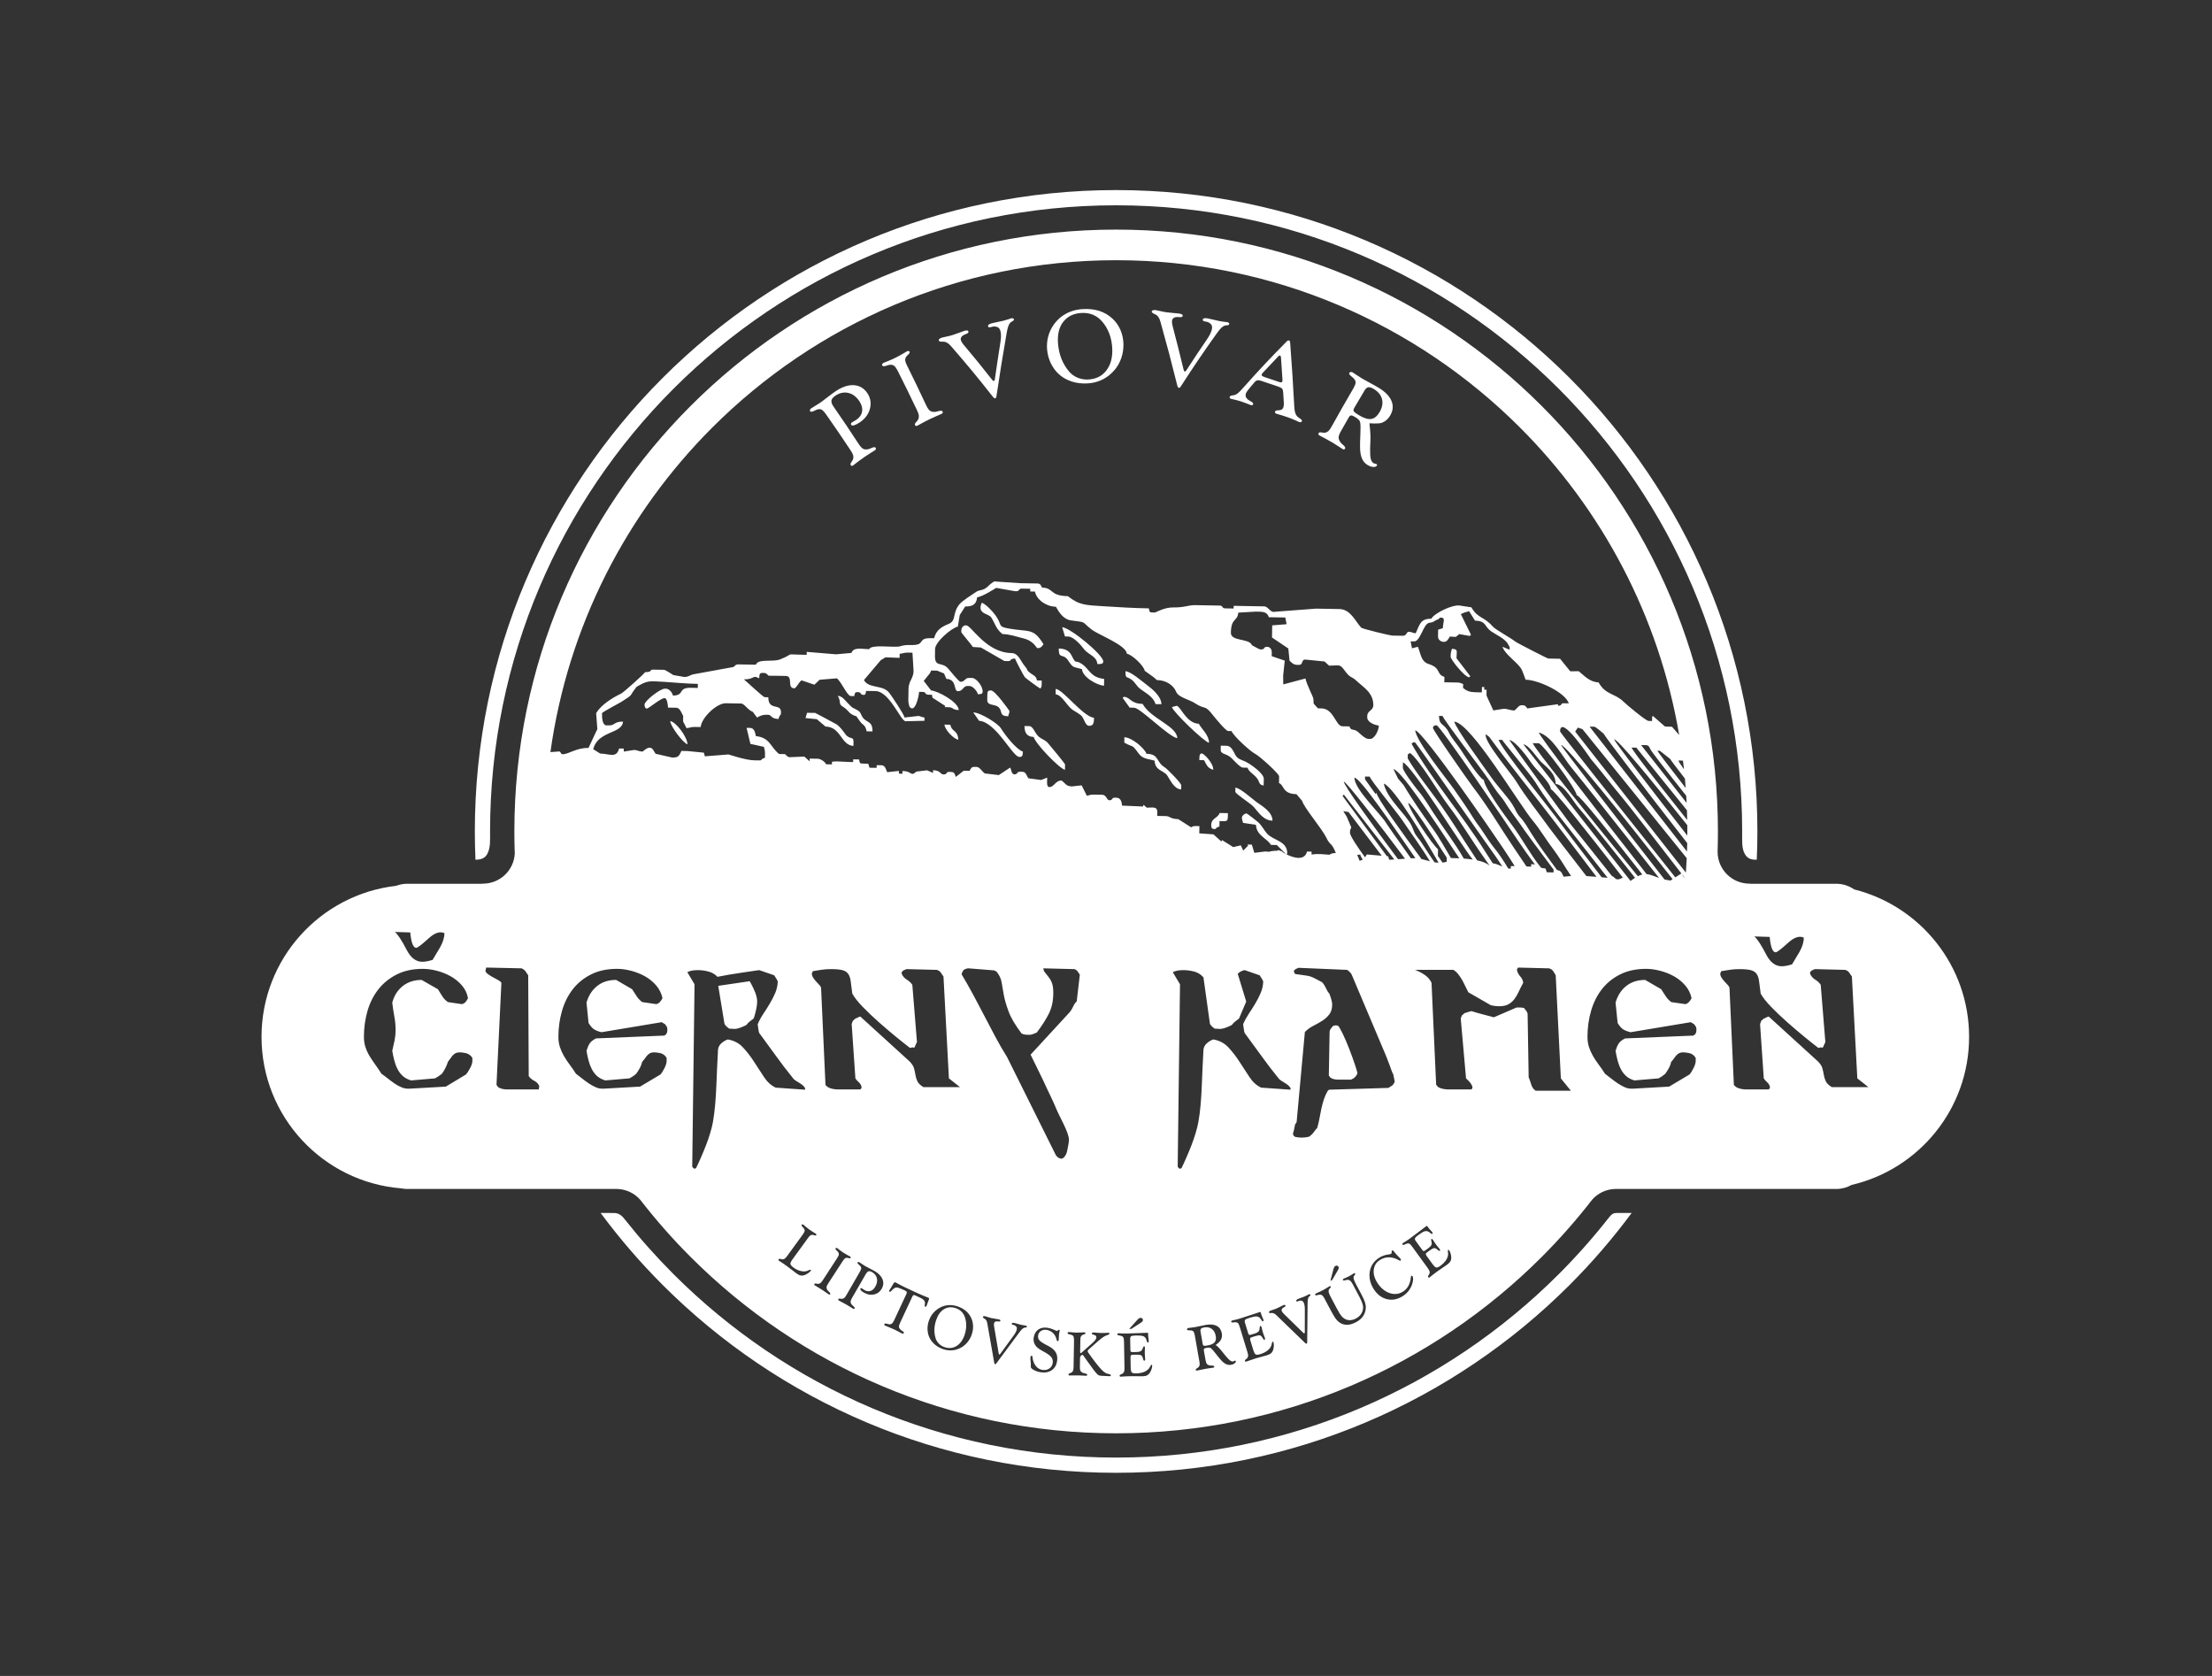 <?xml version="1.0" encoding="UTF-8" standalone="no"?>
<!-- Created with Inkscape (http://www.inkscape.org/) -->

<svg
   xmlns:dc="http://purl.org/dc/elements/1.1/"
   xmlns:cc="http://creativecommons.org/ns#"
   xmlns:rdf="http://www.w3.org/1999/02/22-rdf-syntax-ns#"
   xmlns:svg="http://www.w3.org/2000/svg"
   xmlns="http://www.w3.org/2000/svg"
   xmlns:sodipodi="http://sodipodi.sourceforge.net/DTD/sodipodi-0.dtd"
   xmlns:inkscape="http://www.inkscape.org/namespaces/inkscape"
   width="33mm"
   height="25mm"
   viewBox="0 0 33 25"
   version="1.1"
   id="svg4530"
   inkscape:version="0.92.3 (2405546, 2018-03-11)"
   sodipodi:docname="cierny_kamen.svg">
  <rect x="0" y="0" width="33" height="25" fill="#333333" stroke="none"/>
  <defs
     id="defs4524">
    <clipPath
       id="clipPath5093"
       clipPathUnits="userSpaceOnUse">
      <path
         inkscape:connector-curvature="0"
         id="path5091"
         d="M 0,283.46 H 283.46 V 0 H 0 Z" />
    </clipPath>
    <clipPath
       id="clipPath4822"
       clipPathUnits="userSpaceOnUse">
      <path
         inkscape:connector-curvature="0"
         id="path4820"
         d="M 0,419.528 H 595.276 V 0 H 0 Z" />
    </clipPath>
  </defs>
  <sodipodi:namedview
     id="base"
     pagecolor="#ffffff"
     bordercolor="#666666"
     borderopacity="1.0"
     inkscape:pageopacity="0.0"
     inkscape:pageshadow="2"
     inkscape:zoom="1.4"
     inkscape:cx="-81.483251"
     inkscape:cy="124.91079"
     inkscape:document-units="mm"
     inkscape:current-layer="layer1"
     showgrid="false"
     inkscape:window-width="1602"
     inkscape:window-height="1027"
     inkscape:window-x="70"
     inkscape:window-y="-8"
     inkscape:window-maximized="1" />
  <g
     inkscape:label="Layer 1"
     inkscape:groupmode="layer"
     id="layer1"
     transform="translate(0,-272)">
    <g
       transform="matrix(0.05,0,0,-0.05,1.757,294.891)"
       inkscape:label="LOGO_pivovar"
       id="g4814"
       style="fill:#ffffff">
      <g
         id="g4816"
         style="fill:#ffffff">
        <g
           clip-path="url(#clipPath4822)"
           id="g4818"
           style="fill:#ffffff">
          <g
             transform="translate(512.727,194.16)"
             id="g4824"
             style="fill:#ffffff">
            <path
               inkscape:connector-curvature="0"
               id="path4826"
               style="fill:#ffffff;fill-opacity:1;fill-rule:evenodd;stroke:none"
               d="m 0,0 h -25.496 c -0.118,0.02 -0.25,0.032 -0.374,0.032 -5.256,0 -9.511,4.26 -9.511,9.514 v 0.051 c 0.064,1.997 0.097,3.998 0.097,6.007 0,49.573 -20.1,94.462 -52.593,126.959 -32.499,32.495 -77.389,52.597 -126.96,52.597 -49.577,0 -94.463,-20.102 -126.959,-52.597 -32.494,-32.497 -52.6,-77.386 -52.6,-126.959 0,-2.24 0.044,-4.472 0.124,-6.688 -0.322,-4.961 -4.452,-8.884 -9.491,-8.884 -0.126,0 -0.248,-0.012 -0.373,-0.032 h -22.196 c -1.176,0 -2.31,-0.219 -3.352,-0.617 -22.596,-2.582 -40.152,-21.772 -40.152,-45.059 0,-23.803 18.351,-43.326 41.677,-45.199 0.59,-0.118 1.202,-0.184 1.827,-0.184 h 62.741 c 2.7,-0.109 5.113,-1.346 6.775,-3.25 4.647,-5.995 9.662,-11.692 15.02,-17.046 32.496,-32.496 77.382,-52.597 126.959,-52.597 49.571,0 94.461,20.101 126.96,52.597 5.384,5.385 10.426,11.112 15.095,17.145 1.659,1.851 4.031,3.046 6.685,3.151 H 0 c 1.663,0 3.233,0.444 4.605,1.211 20.081,4.667 35.051,22.678 35.051,44.172 0,21.229 -14.594,39.053 -34.294,43.993 C 3.837,-0.621 1.987,0 0,0 m -248.76,74.498 c 2.218,-0.04 4.427,-0.853 6.022,-1.229 3.553,-0.827 3.968,-2.966 4.441,-2.975 0.943,-0.019 1.364,0.545 1.78,1.174 -3.077,4.986 -4.199,3.565 -10.395,4.686 -3.451,0.622 -1.775,0.95 -3.927,3.937 -0.799,1.112 -2.885,3.367 -4.095,3.759 -1.516,-3.462 2.043,-3.161 2.816,-4.387 1.354,-2.147 1.388,-3.407 3.358,-4.965 m 203.045,-37.753 -1.332,0.02 c 0.01,-0.262 0.591,-1.178 1.636,-2.629 -0.095,0.871 -0.197,1.739 -0.304,2.609 m 0.581,-5.366 c -2.687,3.468 -4.327,5.641 -4.367,5.832 l -3.117,2.466 -0.706,0.013 c 0.068,-0.306 3.401,-4.676 8.425,-11.124 -0.072,0.938 -0.15,1.878 -0.235,2.813 m 0.393,-5.124 c -6.418,8.087 -10.594,13.474 -10.683,13.876 -0.354,0.633 -0.446,1.213 -1.388,1.23 l -1.4,0.023 13.59,-17.261 c -0.032,0.711 -0.078,1.422 -0.119,2.132 m 0.213,-4.33 -15.102,18.68 -1.404,0.028 c 0.178,-0.84 7.338,-9.989 16.583,-21.603 -0.018,0.97 -0.042,1.934 -0.077,2.895 m 0.105,-4.451 c -11.371,14.282 -20.4,25.25 -21.843,25.661 0.191,-0.854 10.136,-13.761 21.848,-28.752 0.006,0.407 0.006,0.816 0.006,1.221 0,0.627 -0.006,1.248 -0.011,1.87 m -0.025,-5.338 c -13.24,16.973 -24.058,31.085 -24.95,32.662 -0.451,0.372 -2.385,2.051 -2.775,2.058 l -1.404,0.023 29.063,-37.266 c 0.03,0.839 0.048,1.68 0.066,2.523 M -44.593,7.634 -75.698,46.115 -77.083,46.589 -77.87,45.4 -44.849,3.325 c 0.103,1.431 0.184,2.867 0.256,4.309 m -339.039,31.642 2.561,0.194 c 0.638,0.01 0.387,-0.811 1.039,-0.823 1.843,-0.029 4.076,1.94 7.761,1.874 0.214,0.351 2.548,5.574 2.637,5.589 l -0.356,4.816 c 1.53,2.524 4.884,4.571 7.513,5.847 0.667,0.328 7.001,6 7.088,6.354 2.394,0.021 1.111,0.781 2.474,0.758 l 3.156,-0.055 c 0.479,-0.01 2.405,-1.353 2.798,-1.566 l 3.138,-0.546 c 1.027,-0.196 2.277,0.742 2.891,0.78 l 11.912,2.174 c 0.644,0.473 0.633,0.789 1.419,0.774 l 5.266,-0.092 c 0.711,1.902 5.003,0.688 7.293,1.607 4.646,1.871 0.842,1.462 6.809,1.358 l 1.058,-0.019 0.016,0.881 7.362,-0.61 1.412,-0.117 4.568,0.413 c 0.613,1.835 3.054,1.151 5.286,1.112 0.588,1.589 7.599,0.343 9.283,0.88 2.187,0.698 3.319,0.105 5.096,0.523 1.742,0.41 0.615,1.946 3.943,1.887 l 1.052,-0.018 c 0.628,2.511 2.333,3.445 4.343,4.274 2.449,1.009 0.935,3.156 3.289,5.94 0.864,1.014 3.735,2.806 4.907,3.609 1.016,0.703 1.828,0.3 3.08,1.268 0.642,0.499 1.871,1.877 2.574,1.867 l 1.046,-0.104 6.321,-0.429 5.27,-0.093 c 0.937,-0.015 1.029,-0.596 1.385,-1.231 3.546,-0.061 2.151,-2.451 7.687,-2.545 3.456,-2.746 5.426,-2.685 10.823,-3.021 4.704,-0.293 8.566,-0.538 13.355,-0.623 0.193,-0.898 0.062,-1.207 1.03,-1.225 l 0.708,-0.013 c 0.404,-0.007 2.765,1.57 5.63,1.519 3.139,-0.058 4.522,0.71 6.347,0.68 l 7.376,-0.13 c 1.216,-0.02 0.521,-0.809 1.741,-0.835 l 2.46,-0.041 0.01,0.8 9.133,-0.16 c 1.052,-0.018 1.726,-1.636 2.784,-1.657 l 0.697,0.074 11.968,0.908 7.018,-0.126 c 3.234,-0.055 4.728,-3.657 6.425,-5.518 0.385,-0.418 8.7,-2.384 9.257,-2.396 l 3.158,-0.056 c 1.244,-0.019 1.08,1.188 1.772,1.178 1.325,-0.026 0.662,-0.28 2.1,-0.441 1.198,2.482 1.291,4.395 4.639,4.339 1.06,1.746 6.297,4.256 8.503,3.941 l 3.496,-0.539 c 1.896,-3.366 3.636,-2.62 6.304,-5.652 0.97,-1.102 5.359,-3.378 6.879,-4.626 0.45,-0.339 9.474,-4.991 9.754,-4.994 l 3.511,-0.067 3.037,-3.742 2.526,0.03 c 1.566,-1.247 3.281,-3.27 5.912,-3.319 2.177,-3.867 4.879,-3.184 7.547,-5.857 0.843,-0.839 6.608,-5.646 7.368,-5.658 l 1.054,-0.022 0.019,1.206 0.215,0.323 3.623,-3.171 2.09,-0.069 2.147,-2.461 c -6.043,35.525 -23.082,67.311 -47.495,91.723 -30.843,30.838 -73.448,49.922 -120.503,49.922 -47.054,0 -89.663,-19.084 -120.504,-49.922 -25.578,-25.578 -43.064,-59.25 -48.291,-96.833 m 214.227,-29.809 0.127,0.09 c 0.794,0.197 1.671,0.327 2.668,0.298 l 0.125,0.241 c 0.398,-0.201 0.825,-0.353 1.27,-0.456 l -0.04,-0.158 c 0.305,-0.197 0.667,-0.408 1.077,-0.617 l -2.72,2.7 -1.755,0.031 c -1.099,1.953 -4.277,2.723 -4.481,5.998 l -3.845,0.578 c -0.208,1.082 -0.335,0.765 -0.323,1.615 0.005,0.489 0.744,1.192 1.423,1.18 0.117,-0.003 2.984,-2.199 3.388,-2.567 1.134,-1.016 1.618,-2.184 2.644,-3.387 1.79,-2.104 6.06,-2.159 6.069,-5.916 l -0.211,-0.327 c 2.202,-1.1 5.382,-1.976 6.119,0.849 l 1.347,-0.039 -0.008,-0.865 c 2.187,0.332 3.28,0.063 5.365,-0.052 0.589,0.428 1.229,0.549 1.893,0.484 -1.361,3.424 -1.647,2.078 -2.831,4.574 -1.266,2.67 -6.813,9.167 -7.203,10.973 l -1.721,2.039 c -4.296,0.073 -3.657,2.8 -5.218,3.304 l 0.037,2.008 c 0.014,0.794 -5.879,6.091 -7.133,6.713 -1.478,0.736 -6.58,5.411 -7.05,6.799 l -1.051,0.021 c -0.642,0.01 -3.813,3.838 -4.406,4.597 -2.787,3.574 -2.095,1.47 -5.539,3.737 -1.579,1.035 -4.878,1.699 -5.53,3.347 -0.83,2.069 -3.16,3.516 -5.743,3.506 l -1.001,0.879 -2.645,1.899 c -0.234,1.488 -3.855,4.908 -5.32,5.071 -0.204,2.615 -8.448,5.609 -10.556,7.261 -3.325,2.603 -1.162,2.014 -6.12,2.702 -2.225,0.305 -3.528,2.322 -4.516,4.076 -2.894,0.054 -5.712,2.041 -6.249,4.532 l -1.405,0.023 0.014,0.805 -2.462,0.044 c -1.218,0.021 -0.546,-0.793 -1.769,-0.772 l -0.349,0.005 -5.589,0.993 c -0.109,-0.07 -4.139,-2.682 -5.684,-2.799 -0.197,-2.205 -1.458,-2.788 -3.557,-2.753 l -1.626,-2.542 -0.566,-3.446 c -2.017,-0.494 -6.763,-4.618 -6.802,-6.711 l -0.03,-2.008 c -0.059,-3.626 2.093,-1.608 3.985,-3.878 0.523,-0.626 3.191,-3.885 3.617,-3.893 1.291,-0.021 1.39,1.183 2.48,1.162 l 1.052,-0.018 c 1.08,-0.021 3.123,-2.267 3.093,-4.074 -0.013,-0.821 -0.736,-0.724 -1.416,-0.781 -0.207,0.929 -1.525,2.442 -2.421,2.455 l -0.705,0.016 c -1.275,0.02 -1.325,-1.585 -2.834,-1.557 -1.404,0.023 -0.176,3.536 -3.453,3.676 l -0.694,1.61 -2.076,0.849 -1.756,0.033 -0.362,-0.798 -1.863,-2.304 2.203,-2.847 c 1.917,-0.115 8.124,-3.385 8.262,-5.849 -2.108,0.089 -1.523,0.83 -3.153,0.858 l -1.051,0.016 0.173,0.355 -3.83,2.462 -0.148,0.869 -1.05,0.021 c -1.22,0.019 -0.524,0.809 -1.742,0.831 l -1.053,0.021 c -0.053,-1.424 -1.278,-6.653 -2.886,-4.369 -0.168,0.904 -0.334,0.927 -0.316,2.012 l 0.051,3.217 c 0.018,1.082 0.185,1.102 0.386,2 0.43,0.883 1.088,1.941 1.108,3.196 l 0.003,0.403 -0.317,5.22 -1.35,0.031 c -1.213,0.02 -1.365,-0.27 -2.467,-0.356 l -0.018,-1.208 -4.216,0.156 -1.419,-0.859 -5.012,-5.937 c 1.492,-2.656 5.642,-1.261 7.588,-3.84 0.754,-1.001 4.346,-6.296 4.529,-7.318 l 3.863,0.428 c 0.923,0.112 0.866,-0.301 2.101,-0.442 l -0.022,-0.966 -5.617,-0.136 c -1.466,-0.028 -4.763,8.921 -8.987,8.998 l -2.804,0.048 c -0.138,-0.598 -0.098,-1.203 -0.725,-1.192 -1.219,0.023 -0.524,0.815 -1.742,0.836 -0.973,0.015 -0.848,-0.296 -1.075,-1.188 l -1.052,0.018 c -1.025,0.02 -2.776,4.221 -4.128,5.286 l -5.162,-0.432 -1.552,-1.468 -3.836,1.297 c -0.898,-0.668 -1.604,-2.383 -2.145,-2.372 -2.291,0.035 -0.299,3.422 -2.389,3.677 -0.376,0.045 -4.147,0.05 -5.28,0.073 -0.621,0.497 -0.603,0.814 -1.391,0.828 l -0.352,0.006 c -1.06,0.02 -0.975,-0.457 -1.078,-1.588 -0.41,0.135 -0.952,0.42 -1.049,0.42 -0.909,0.016 -1.167,-0.784 -3.522,-0.743 0.961,-0.791 5.769,-5.325 6.232,-5.33 l 1.059,-0.021 c 0.009,-4.208 3.831,-1.6 3.79,-4.486 -0.026,-1.308 -0.314,-0.301 -0.736,-1.998 -2.454,0.107 -1.97,1.241 -3.142,1.261 l -0.354,0.008 c -1.274,0.022 -1.961,-0.303 -2.903,-0.844 l -1.292,1.721 c -1.417,0.46 -2.503,2.457 -3.479,2.471 l -4.563,0.08 c -2.655,0.05 -7.24,-4.246 -7.495,-7.099 l -1.757,0.031 c -1.208,0.025 -1.362,-0.273 -2.466,-0.357 l -1.028,2.02 0.034,1.615 c -0.495,0.884 -0.969,2.429 -2.061,2.449 l -2.463,0.04 c -0.051,0.904 -0.275,2.818 -1.006,2.833 -1.187,0.021 -4.754,-3.131 -5.318,-3.12 -0.491,0.01 -0.695,0.56 -0.686,1.214 0.017,1.099 4.69,4.743 6.049,4.717 l 0.353,-0.005 c 0.932,-0.018 1.867,-1.08 2.073,-2.047 3.626,0.03 1.311,2.39 5.311,2.316 l 2.106,-0.037 0.018,1.207 c -3.561,0.06 -6.841,0.406 -9.812,0.592 -5.035,0.313 -5.212,0.42 -8.471,-1.476 -2.547,-3.241 -0.652,-1.972 -4.525,-4.47 -0.683,-0.437 -5.786,-3.099 -5.788,-3.385 -0.025,-1.422 0.093,-3.615 1.343,-3.638 l 0.703,-0.01 c 1.888,-0.036 1.48,1.176 4.231,1.128 -0.333,-3.76 -7.505,-2.657 -8.896,-8.234 l 2.066,-1.288 c 2.736,-0.049 4.888,-1.506 5.648,1.507 l 1.406,-0.028 v -0.899 l 2.801,0.45 c 1.052,0.172 1.388,-0.389 2.806,-0.45 0.545,0.405 1.295,1.182 2.121,1.164 0.997,-0.019 1.241,-1.174 1.763,-1.811 l 4.866,-1.116 0.349,-0.007 c 1.689,-0.032 1.893,0.728 2.491,1.966 l 1.757,-0.03 4.93,-0.482 0.306,-1.093 7.041,0.553 c 0.155,0.012 4.948,-1.699 7.696,-1.749 l 1.411,-0.022 c 1.141,-0.02 0.269,0.344 1.769,0.775 l 0.021,1.202 c 0.015,1.086 -0.153,1.111 -0.313,2.058 l -4.044,0.895 -1.141,4.78 1.058,-0.02 c 1.21,-0.021 1.5,-1.292 1.711,-2.442 4.311,-0.486 4.283,-3.236 6.939,-5.345 l 1.754,-0.03 c 0.543,-0.429 0.719,-0.9 1.402,-0.92 l 4.364,0.191 1.579,-1.412 0.015,0.806 2.453,-0.046 c 0.77,-0.013 2.187,-0.904 2.434,-1.651 l 1.758,-0.031 0.012,0.806 1.406,0.088 3.863,-0.182 1.05,-0.022 0.016,0.806 1.758,-0.031 c 0.188,-0.902 0.061,-1.206 1.032,-1.223 l 1.688,-0.058 0.4,-1.187 2.106,-0.033 0.012,0.799 1.403,-0.023 c 1.144,-0.021 1.338,-1.167 1.725,-2.065 l 3.516,0.364 -0.009,-0.803 1.054,-0.02 0.01,0.804 c 2.211,-0.037 2.142,-0.841 3.147,-0.858 0.21,-0.005 0.741,0.543 1.078,0.693 l 3.128,0.375 1.773,-0.773 0.014,0.806 c 2.449,-0.107 1.96,-1.243 3.141,-1.263 1.217,-0.021 0.545,0.794 1.765,0.77 1.352,-0.022 1.442,-0.248 1.87,-1.511 l 2.351,1.841 1.759,-0.031 c 0.377,0.619 0.486,1.195 1.423,1.179 l 0.707,-0.014 c 0.894,-0.014 1.592,-1.391 2.43,-1.94 l 4.153,-0.496 3.391,2.245 0.199,-0.39 c 0.152,-0.688 0.382,-1.616 1.029,-1.625 1.221,-0.022 0.547,0.794 1.77,0.773 l 0.699,-0.014 c 0.996,-0.017 1.236,-1.178 1.732,-1.939 l 3.821,-0.507 1.797,0.711 -0.027,-1.608 c -0.013,-0.657 0.192,-1.21 0.683,-1.218 1.388,-0.023 1.845,1.977 3.544,1.946 0.486,-0.007 1.471,-1.633 2.429,-1.65 l 0.719,-0.102 2.933,0.32 1.568,-3.123 c 0.832,0.203 1.048,0.382 2.114,0.364 l 2.463,-0.045 c 1.239,-0.021 1.385,-1.632 2.077,-1.642 1.222,-0.024 0.552,0.793 1.773,0.773 l 0.353,-0.007 c 1.061,-0.021 1.622,-0.819 1.712,-2.363 l 6.312,-0.27 0.02,0.481 c 0.216,-0.01 0.71,-0.562 1.034,-0.825 1.565,-0.023 3.172,0.483 3.144,-1.258 l -0.02,-1.204 2.456,-0.047 c 1.554,-0.028 1.245,-0.825 3.832,-0.918 l 3.839,-2.431 c 0.504,0.274 0.596,0.388 1.416,0.375 l 1.052,-0.017 -0.041,-2.159 4.233,-0.303 2.365,-2.136 0.199,0.431 3.336,-2.098 2.258,0.527 0.725,-1.569 1.482,1.515 -0.246,0.314 1.335,-0.058 0.739,-2.438 3.165,0.394 0.986,-0.049 z m 27.218,-2.605 c 0.316,0.054 0.622,0.175 0.914,0.369 -0.373,0.577 -0.65,1.099 -0.737,1.481 l -0.898,-0.092 z m 1.617,1.042 c 0.178,0.235 0.354,0.514 0.513,0.846 l 4.468,-0.385 -9.907,13.048 -1.564,0.25 1.022,-1.629 1.372,-3.229 c -0.295,-0.64 -0.376,-0.579 -0.396,-1.609 -0.009,-0.877 2.474,-4.59 4.492,-7.292 m 6.514,0.326 0.398,-0.033 0.212,-0.795 0.18,-0.245 1.422,0.098 -15.052,19.355 -0.38,-0.417 z m 3.33,-0.899 2.084,0.144 c -8.471,11.326 -17.386,22.772 -18.273,23.023 0.067,-1.241 8.386,-12.72 16.189,-23.167 m 3.842,0.266 0.261,0.014 c 0.366,0.037 0.726,0.047 1.079,0.035 -7.167,10.299 -16.457,23.93 -18.193,24.004 0.009,-3.476 7.591,-10.544 9.341,-13.343 0.659,-1.06 3.841,-5.547 7.512,-10.71 m 3.155,-0.218 c 0.841,-0.192 1.664,-0.448 2.505,-0.665 -2.475,4.112 -5.627,8.375 -8.255,12.296 -1.413,2.108 -9.451,11.871 -9.685,12.961 l -1.403,0.023 -0.015,-0.805 3.138,-4.395 0.307,0.318 c 0.081,-1.463 7.392,-11.552 13.408,-19.733 m 3.884,-0.965 c 0.397,-0.066 0.8,-0.115 1.216,-0.127 -3.559,6.269 -13.313,22.613 -16.35,23.599 0.989,-4.591 6.493,-8.968 8.284,-12.532 0.733,-1.455 0.55,-1.88 1.662,-3.289 0.814,-1.033 1.413,-1.88 2.179,-3.116 1.081,-1.733 2.018,-3.067 3.009,-4.535 m 2.375,-0.091 c 0.404,0.044 0.824,0.122 1.249,0.239 l 0.03,1.133 h 0.066 c -4.474,6.931 -10.371,16.046 -11.576,16.438 0.464,-2.483 7.25,-12.509 8.904,-13.82 l -0.03,-2.008 c 0.079,-0.068 0.599,-0.833 1.357,-1.982 m 2.531,1.355 c 0.751,-0.014 1.598,-0.032 2.492,-0.076 -8.595,13.01 -17.153,25.838 -19.659,26.651 l 1.366,-2.833 1.719,-2.043 c 2.292,-3.919 5.941,-9.169 8.654,-12.912 2.049,-2.819 3.654,-5.852 5.428,-8.787 m 3.835,-0.157 c 0.895,-0.067 1.8,-0.162 2.673,-0.292 -0.103,0.135 -0.2,0.268 -0.305,0.392 -3.234,4.054 -17.903,27.741 -20.522,28.594 l -0.028,-1.608 c -0.016,-0.942 3.788,-5.923 4.542,-6.811 1.911,-2.241 2.991,-4.21 4.628,-6.715 2.906,-4.448 6.364,-8.927 9.012,-13.56 m 3.968,-0.527 c 1.538,-0.331 2.875,-0.822 3.674,-1.554 v 0.049 c -0.522,0.754 -1.048,1.508 -1.586,2.271 -3.682,5.196 -6.949,10.739 -10.758,15.714 -2.946,3.842 -8.15,13.016 -11.319,15.549 l -0.685,-0.423 -0.023,-1.204 c 2.178,-3.869 7.06,-9.999 9.869,-13.945 3.437,-4.818 6.333,-9.669 9.614,-14.603 0.383,-0.577 0.787,-1.193 1.214,-1.854 m 4.653,-0.865 c 1.158,-0.187 2.011,-0.615 2.872,-0.983 -0.961,1.5 -1.735,2.676 -2.251,3.375 -2.268,3.062 -23.559,33.653 -23.782,33.658 -1.345,0.023 -0.128,0.123 -1.061,-0.384 6.112,-10.858 15.279,-21.429 21.951,-32.133 0.744,-1.197 1.501,-2.371 2.271,-3.533 m 4.635,-1.555 c 0.239,-0.041 0.487,-0.069 0.757,-0.077 l 0.019,0.77 c 0.384,0.021 0.766,0.031 1.147,0.031 -1.11,1.743 -2.23,3.491 -3.4,5.236 -3.217,4.815 -23.461,34.35 -26.265,35.261 0.184,-3.19 9.47,-14.588 11.57,-17.586 1.927,-2.751 3.999,-5.737 5.773,-8.606 1.012,-1.645 1.9,-2.573 2.943,-4.24 0.64,-1.03 2.374,-3.55 3.108,-4.455 1.607,-1.965 3.008,-4.119 4.348,-6.334 m 5.449,0.586 c 0.458,-0.022 0.921,-0.045 1.382,-0.055 l 0.016,0.768 c 0.48,-0.015 0.846,-0.076 1.136,-0.168 -1.77,2.413 -3.538,4.854 -5.281,7.475 -2.316,3.484 -23.035,34.09 -24.094,34.107 -0.573,0.012 -1.056,-0.221 -1.066,-0.785 -0.012,-0.747 10.627,-15.915 11.911,-17.595 4.619,-6.032 7.806,-11.57 12.031,-17.863 1.343,-2.001 2.667,-3.919 3.965,-5.884 m 4.353,-0.365 c 0.331,-0.112 0.749,-0.197 1.327,-0.226 l 0.369,-1.133 2.017,-0.054 0.02,0.769 h 0.063 c -4.876,6.494 -8.173,10.938 -8.748,11.803 -1.87,2.817 -4.291,5.793 -5.891,8.476 -0.693,1.163 -1.936,2.354 -3.063,4.103 -0.902,1.404 -2.155,3.152 -3.096,4.467 -1.718,2.408 -11.96,15.786 -12.391,17.067 l -1.05,0.02 c 0.006,-3.046 1.583,-2.135 2.961,-5.01 0.77,-1.608 2.354,-3.341 3.404,-4.913 1.185,-1.775 5.633,-8.747 7.017,-9.203 0.01,-2.122 6.668,-11.217 8.124,-13.106 3.1,-4.038 5.646,-8.988 8.741,-12.814 z m 4.782,-0.707 c 0.995,-0.13 1.323,-0.528 1.926,-1.97 l 2.242,0.212 -0.228,0.333 c -1.76,2.609 -3.458,5.545 -5.302,7.95 -1.814,2.364 -3.953,5.898 -5.666,7.931 -4.402,5.191 -18.492,29.271 -23.661,29.856 0.368,-1.978 9.403,-14.302 11.182,-16.83 1.727,-2.456 4.641,-5.535 6.117,-7.829 1.247,-1.949 1.063,-2.479 2.64,-4.18 0.949,-1.027 2.068,-2.923 2.907,-4.284 2.389,-3.867 5.169,-7.531 7.843,-11.189 m 8.735,-1.786 c 0.996,-0.058 2.002,-0.138 3.009,-0.224 -6.685,8.799 -11.459,15.093 -12.11,15.947 -6.619,8.69 -13.474,17.067 -19.861,25.77 l -1.036,0.82 c -0.815,-1.916 7.552,-11.645 9.046,-14.059 3.021,-4.886 6.745,-9.5 10.064,-14.109 0.796,-1.098 5.059,-6.611 10.888,-14.145 m 4.557,-0.357 1.747,-0.158 0.004,0.036 c -6.711,8.544 -11.489,14.644 -12.148,15.465 -3.359,4.231 -6.508,8.397 -9.49,13.172 -1.248,1.987 -9.704,12.101 -9.781,12.461 l -1.051,0.02 c 0.517,-2.402 16.141,-21.544 18.807,-25.358 0.687,-0.981 5.371,-7.104 11.912,-15.638 m 3.06,0.374 c 0.92,-0.359 0.855,-0.978 1.705,-1.001 0.56,-0.012 1.075,0.305 1.548,0.52 -11.491,14.766 -20.565,26.23 -21.47,26.361 -0.171,2.141 -4.5,5.871 -5.774,7.812 -1.069,1.615 -4.795,6.665 -6.628,6.871 0.008,-0.04 17.116,-23.745 18.63,-25.545 0.876,-1.045 5.62,-6.991 11.989,-15.018 m 5.551,-1.462 c 0.495,0.366 0.939,0.671 1.351,0.93 -8.568,10.773 -15.541,19.483 -16.527,20.526 -1.768,1.871 -4.562,7.357 -7.159,7.467 -0.01,3.242 -2.696,4.947 -4.367,6.611 -1.31,1.302 -3.536,4.965 -5.274,5.213 z m 2.192,1.399 c 0.488,0.249 0.925,0.412 1.33,0.514 -10.459,13.34 -18.65,23.581 -19.589,23.688 -0.107,1.871 -10.217,15.449 -11.339,15.467 l -1.754,0.033 c 0.308,-1.412 14.781,-19.294 31.352,-39.702 m 2.606,0.63 c 1.125,-0.082 2.161,-0.624 3.714,-1.137 -12.422,15.753 -24.466,30.918 -25.943,32.668 -2.737,3.246 -5.834,9.556 -9.923,10.72 0.058,-0.996 16.223,-21.906 32.152,-42.251 m 5.327,-1.591 c 0.54,-0.124 1.133,-0.237 1.795,-0.324 l 0.63,0.414 C -64.34,21.094 -80.565,41.342 -82.1,41.404 c 0.111,-0.5 15.522,-20.414 30.864,-40.109 m 3.236,0.612 1.802,1.167 c -8.851,11.446 -15.946,20.642 -17.806,22.843 -3.209,3.802 -5.892,7.432 -9.123,11.213 -0.291,0.338 -9.169,13.802 -9.26,8.3 0,-0.313 17.761,-22.68 34.387,-43.523 m 1.912,1.025 c 0.351,-0.668 0.661,-1.039 0.957,-1.239 z m -136.5,15.742 c 0.805,-0.012 1.057,0.263 1.069,1.187 l 0.025,1.204 -2.462,0.047 c -0.509,-1.527 -2.481,-1.513 -2.518,-3.574 -0.011,-0.925 0.223,-1.208 1.036,-1.227 0.476,-0.006 0.203,0.434 1.416,0.781 l 0.025,1.607 z m 84.481,53.154 0.684,-1.219 -0.015,-0.805 -2.072,0.898 c 0.071,-1.262 2.964,-3.753 3.767,-4.541 2.304,-2.257 1.86,-2.253 3.078,-5.279 3.96,-0.068 11.941,-3.925 12.878,-7.063 l -1.408,0.028 c -1.35,0.023 -0.16,-0.552 -1.763,-0.771 l -0.057,0.492 -8.782,-1.21 c -0.58,-0.418 -0.472,0.881 -1.698,0.904 l -0.355,0.005 c -0.873,0.016 -1.338,-0.979 -2.129,-1.57 -1.599,0.032 -2.288,0.665 -3.509,0.465 l -2.803,-0.452 m -65.984,25.378 -0.068,-3.614 4.876,-3.289 0.363,-3.622 c 0.673,-0.608 1.073,-1.238 2.358,-1.261 l 0.354,-0.004 c 1.556,-0.03 0.628,1.742 2.134,1.57 l 5.607,-0.559 1.334,-1.241 c 3.173,0.01 3.171,0.608 4.697,-1.507 1.675,-2.34 1.901,-1.527 3.403,-2.943 2.022,-1.917 5.17,-3.593 5.106,-7.371 -0.024,-1.623 -1.779,-1.557 -1.807,-3.183 l -0.006,-0.402 c -0.025,-1.493 2.248,-2.334 3.471,-2.472 -0.06,-1.622 -1.396,-3.995 -2.527,-3.974 l -0.699,0.015 c -0.826,0.013 -2.302,1.437 -2.865,1.959 -1.434,1.311 -2.171,0.19 -2.694,1.755 l -2.109,0.036 c -1.988,0.037 -2.543,5.272 -6.235,5.337 l -1.051,0.019 -1.279,1.401 -0.078,1.434 c 0.006,0.516 -2.025,4.256 -2.361,6.069 l -6.635,-1.767 -0.021,2.69 0.471,4.408 -3.886,1.322 0.012,1.162 c 0.014,0.943 -0.556,1.619 -1.382,1.633 -1.219,0.02 -0.546,-0.794 -1.768,-0.775 l -0.348,0.008 c -0.203,0.003 -2.113,1.064 -2.438,1.249 -0.716,2.134 -6.308,1.035 -6.265,3.725 0.078,4.544 1.969,3.275 2.206,5.992 l 5.28,0.305 c 1.958,-0.033 3.329,0.018 3.837,-1.674 l 4.915,-0.085 0.387,-1.999 z m -4.796,-52.624 c -1.275,0.943 -4.783,4.139 -6.194,4.2 l -0.018,-1.207 c -0.008,-0.621 4.539,-3.451 5.512,-4.554 1.37,-1.549 2.868,-4.033 5.584,-4.082 -0.007,2.686 -3.245,4.431 -4.884,5.643 m -32.722,14.312 c -0.537,1.612 -4.28,4.841 -6.593,4.94 l -0.028,-1.61 c 2.792,-1.595 2.097,-0.223 4.25,-3.193 1.252,-1.732 2.731,-1.597 4.795,-2.188 0.173,-3.079 2.695,-2.823 3.801,-4.476 0.942,-1.415 2.048,-4.017 4.133,-4.105 l 0.022,1.207 c 0.012,0.693 -4.291,4.996 -4.827,5.31 -2.793,1.634 -1.669,4.046 -5.553,4.115 m 26.492,-0.294 c -0.614,1.131 -1.215,2.659 -2.569,2.683 l -1.751,0.031 -0.025,-1.202 c -0.021,-1.524 1.748,-0.964 3.341,-2.619 0.607,-0.63 2.523,-2.714 3.247,-2.725 l 1.409,-0.028 c 0.325,-1.102 1.704,-1.862 2.509,-2.747 1.389,-1.527 0.619,-2.314 2.315,-2.56 l 0.039,2.009 c 0.023,1.608 -4.059,4.437 -5.401,5.08 -1.359,0.648 -2.375,0.726 -3.114,2.078 m -9.31,-1.617 c 0.82,-1.465 1.002,-2.361 2.76,-2.864 -0.003,2.147 -2.891,4.874 -3.432,4.884 -0.808,0.014 -0.7,-1.11 -0.734,-1.997 z m -60.614,9.518 c -0.887,1.466 -6.238,4.759 -8.251,4.729 l 1.734,-2.494 c 5.06,-0.336 9.985,-10.742 11.992,-10.778 1.063,-0.017 0.982,0.459 1.082,1.588 -2.015,0.654 -5.389,5.036 -6.557,6.955 m 10.923,-2.127 c -0.876,0.978 -1.383,2.757 -2.482,2.776 l -1.408,0.023 c 0.02,-2.196 0.83,-3.18 2.756,-3.263 0.411,-1.875 7.476,-9.282 9.323,-9.809 l 0.028,1.604 c 0.004,0.271 -4.393,5.527 -5.023,6.286 -1.023,1.243 -2.094,1.154 -3.194,2.383 M -342.75,41.604 c 0,2.132 -3.424,6.729 -5.148,6.925 0.126,-1.637 3.828,-6.495 5.148,-6.925 m 144.559,11.103 c 0.316,-1.447 9.752,-10.498 11.066,-10.645 -0.004,2.267 -2.136,4.033 -3.066,5.679 -3.683,0.064 -5.491,5.325 -6.585,5.34 -0.089,0.005 -1.296,-0.329 -1.415,-0.374 m -63.741,-9.72 c -0.166,3.001 -1.88,2.135 -2.38,4.462 l -1.755,0.03 c 0.082,-1.511 2.787,-4.341 4.135,-4.492 m -45.597,6.448 3.378,-0.337 2.588,-2.196 c 4.665,-0.084 4.594,-5.61 8.336,-5.773 l 0.023,1.206 c 0.028,1.825 -1.113,0.478 -2.489,2.374 -0.754,1.037 -1.462,2.01 -2.466,2.794 -0.229,0.174 -6.485,3.472 -6.497,3.472 l -2.41,0.027 z m 54.253,7.06 -0.028,-1.607 c -0.033,-1.916 2.217,-1.157 3.361,-2.204 1.366,-1.248 0.005,-2.601 2.881,-2.729 0.243,1.075 0.366,0.753 0.381,1.6 0,0.035 -4.237,6.102 -5.522,6.128 -0.81,0.012 -1.057,-0.263 -1.073,-1.188 m -36.009,-11.016 1.752,-0.031 c -0.008,2.229 -0.675,2.465 -2.01,3.302 -1.539,0.979 -1.154,2.232 -2.333,2.94 -2.209,1.328 -0.979,0.118 -3.022,2.18 -0.98,0.99 -1.586,2.052 -2.998,2.211 1.077,-1.917 0.124,-2.38 1.404,-3.181 1.742,-1.091 1.799,-1.758 2.606,-2.248 2.45,-1.484 0.569,0.573 2.623,-2.223 0.944,-1.279 1.522,-0.864 1.978,-2.95 m 78.473,7.076 1.381,-0.05 c 1.804,-0.035 10.403,-8.792 12.846,-9.067 -0.207,3.684 -7.838,5.735 -10.37,10.225 -3.656,0.066 -3.656,2.027 -5.581,2.111 l -0.356,-0.336 z m -22.088,3.982 c 1.981,-0.287 3.327,-3.446 5.071,-4.65 0.926,-0.643 2.243,-1.241 2.824,-2.009 0.726,-0.965 0.993,-2.742 2.135,-2.763 1.254,-0.021 1.395,0.929 1.444,2.386 -3.309,0.375 -9.195,8.389 -11.449,8.641 z m 130.607,-4.827 c -0.283,0.719 -2.048,4.253 -2.046,4.556 l 0.027,1.607 -0.696,0.01 0.007,0.805 -0.697,0.013 -0.031,-1.607 -1.759,0.03 c -1.897,0.036 -2.725,0.39 -3.839,1.276 l 0.02,1.206 c -0.786,0.225 -0.802,0.415 -1.753,0.431 l -3.858,0.068 0.027,1.608 c -2.588,0.838 -0.823,2.599 -4.724,3.855 -2.32,0.743 -2.295,3.057 -3.207,5.129 l -1.746,-0.455 -0.411,2.075 h 1.126 c 1.168,-0.021 2.171,2.598 2.752,3.709 1.481,2.851 1.751,1.131 3.677,2.609 1.217,0.349 0.941,0.786 1.419,0.777 1.599,-0.028 0.684,-1.252 0.638,-3.174 l -1.4,-0.428 -0.031,-2.009 c -0.018,-1.084 0.907,-1.624 1.726,-1.638 0.991,-0.017 1.374,0.901 1.786,1.578 l 1.794,-0.092 1.024,0.831 3.139,-0.551 0.366,0.345 -3.041,6.183 1.052,0.44 1.404,0.431 1.785,-2.83 c 3.53,-0.13 2.618,-1.702 4.903,-3.249 1.753,-1.182 3.496,-1.851 4.753,-3.421 m -104.986,-18.229 1.758,-0.036 c -0.005,2.402 -2.94,4.706 -4.394,5.793 -1.399,1.045 -4.739,3.977 -6.331,4.047 0.005,-2.46 0.313,-1.343 1.928,-2.599 0.947,-0.736 1.372,-1.786 2.337,-2.55 1.698,-1.357 4.021,-2.357 4.702,-4.655 m -21.955,10.433 c 0.188,-2.415 4.561,-4.851 6.592,-4.941 l 0.035,2.01 c -4.145,0.47 -4.312,2.922 -6.656,4.477 -2.206,1.462 -1.589,-0.433 -3.064,2.53 -0.699,1.393 -1.873,2.038 -3.828,2.077 0.004,-3.43 1.241,-1.211 2.818,-3.59 1.526,-2.311 1.454,-1.81 4.103,-2.563 m -35.994,11.488 -0.003,-0.404 c -0.01,-0.333 2.962,-3.637 3.436,-4.478 l 2.41,-0.158 7.009,-4.031 1.049,-0.014 c 1.374,-0.029 0.049,0.602 2.122,0.765 0.081,-0.432 2.499,-4.957 2.869,-5.504 0.26,-0.381 4.396,-3.371 4.711,-3.47 0.247,0.482 0.356,0.422 0.373,1.194 l 0.017,1.207 -1.403,0.024 c -0.283,1.31 -0.895,1.432 -1.743,2.023 -1.575,1.106 -0.741,0.871 -1.893,2.246 -1.368,1.636 -1.891,3.868 -3.958,3.901 -7.69,0.138 -11.959,8.249 -13.563,8.283 -0.825,0.012 -1.417,-0.645 -1.433,-1.584 m 146.012,-7.41 -0.007,-0.402 c -0.015,-0.777 4.085,-5.964 5.518,-6.125 l 0.347,0.334 -4.117,5.358 c 0.04,2.323 0.516,2.626 -1.357,2.835 -0.199,-0.896 -0.365,-0.917 -0.384,-2 m -115.09,5.672 1.019,-0.034 c 1.53,-0.028 3.773,-2.545 4.564,-3.628 1.364,-1.851 3.947,-2.19 4.079,-4.562 0.774,0.005 1.755,-0.153 1.771,0.771 0.03,1.931 -9.737,9.994 -12.252,10.214 z m 67.315,-135.227 -8.766,0.619 c -1.335,0.608 -2.487,1.651 -3.463,3.111 -0.97,1.456 -1.958,2.97 -2.957,4.534 -0.999,1.565 -2.103,2.995 -3.306,4.305 -1.204,1.308 -2.73,2.116 -4.575,2.424 -0.718,-0.26 -1.376,-0.655 -1.961,-1.194 -0.592,-0.539 -0.909,-1.192 -0.96,-1.959 -0.106,-1.691 -0.194,-3.459 -0.269,-5.306 -0.074,-1.844 -0.152,-3.691 -0.234,-5.533 -0.07,-1.848 -0.191,-3.679 -0.345,-5.496 -0.154,-1.825 -0.383,-3.577 -0.69,-5.271 -0.154,-0.87 -0.41,-1.903 -0.772,-3.111 -0.356,-1.203 -0.777,-2.432 -1.265,-3.692 -0.489,-1.253 -1.002,-2.499 -1.54,-3.724 -0.533,-1.231 -1.013,-2.254 -1.419,-3.078 l -0.384,-0.229 h -0.006 l -0.38,0.149 -0.383,0.465 0.693,54.426 -2.155,3.615 c 0.516,0.261 1.028,0.422 1.538,0.5 0.51,0.078 1.048,0.119 1.617,0.119 1.076,0 2.15,-0.146 3.225,-0.423 1.077,-0.285 2,-0.859 2.769,-1.734 l 1.922,-13.761 c 0.05,-0.255 0.256,-0.545 0.615,-0.881 0.359,-0.338 0.643,-0.55 0.843,-0.658 l 1.309,-0.076 c 0.515,-0.05 1.151,0.068 1.924,0.35 0.767,0.28 1.382,0.548 1.844,0.808 0.309,0.408 0.638,0.75 0.999,1.035 0.358,0.279 0.744,0.575 1.156,0.885 l 2.149,5.074 -2.536,8.3 c 0.258,0.255 0.577,0.489 0.961,0.696 0.384,0.204 0.753,0.334 1.114,0.385 l 4.461,-1.54 c 0.203,-0.305 0.393,-0.601 0.575,-0.88 0.182,-0.287 0.347,-0.605 0.503,-0.967 -0.057,-1.225 -0.306,-2.382 -0.775,-3.457 -0.456,-1.075 -0.993,-2.125 -1.611,-3.156 -0.616,-1.025 -1.259,-2.033 -1.926,-3.033 -0.662,-0.998 -1.227,-2.037 -1.69,-3.113 0.055,-0.258 0.118,-0.706 0.195,-1.345 0.079,-0.642 0.169,-1.067 0.268,-1.27 1.642,-2.205 3.281,-4.446 4.922,-6.728 1.638,-2.281 3.33,-4.496 5.072,-6.646 0.204,-0.313 0.489,-0.578 0.847,-0.809 0.356,-0.231 0.725,-0.46 1.112,-0.692 0.389,-0.23 0.733,-0.477 1.042,-0.732 0.302,-0.257 0.538,-0.534 0.693,-0.844 z m 19.142,7.686 c -0.482,1.437 -1.034,2.95 -1.649,4.537 -0.617,1.587 -1.248,3.046 -1.88,4.382 -0.641,1.331 -1.116,2.156 -1.423,2.459 l -0.613,0.155 -0.848,-0.155 c -0.209,-0.204 -0.425,-0.458 -0.657,-0.765 -0.229,-0.31 -0.372,-0.613 -0.417,-0.924 l -0.233,-13.147 0.461,-0.61 c 0.358,-0.263 0.754,-0.429 1.19,-0.502 0.434,-0.079 0.851,-0.118 1.271,-0.118 h 3.69 c 0.566,0.256 0.958,0.496 1.188,0.732 0.23,0.232 0.474,0.598 0.736,1.112 -0.052,0.462 -0.325,1.408 -0.816,2.844 m 11.153,-6.459 c -0.287,-0.202 -0.651,-0.433 -1.117,-0.691 l -17.68,-0.536 -0.387,-0.307 c -0.458,-0.771 -0.843,-1.614 -1.154,-2.54 -0.306,-0.925 -0.563,-1.865 -0.769,-2.843 -0.204,-0.969 -0.395,-1.949 -0.57,-2.925 -0.182,-0.966 -0.4,-1.892 -0.652,-2.766 -0.414,-0.456 -0.776,-0.906 -1.078,-1.34 -0.311,-0.438 -0.75,-0.857 -1.312,-1.272 -0.358,-0.099 -0.754,-0.176 -1.192,-0.232 -0.434,-0.051 -0.831,-0.073 -1.19,-0.073 -0.258,0 -0.565,0.022 -0.926,0.073 -0.357,0.056 -0.663,0.105 -0.92,0.155 l -0.537,0.463 -0.079,0.614 c 0.155,0.413 0.275,0.834 0.347,1.267 0.079,0.441 0.166,0.886 0.269,1.346 l 0.461,0.693 2.465,26.905 c 0.768,0.771 1.607,1.388 2.531,1.846 0.924,0.464 1.813,0.966 2.659,1.5 0.837,0.54 1.543,1.178 2.112,1.926 0.565,0.74 0.845,1.726 0.845,2.956 0,0.411 -0.089,0.926 -0.27,1.541 -0.178,0.613 -0.345,1.127 -0.496,1.538 -0.464,0.56 -0.834,1.164 -1.117,1.804 -0.286,0.641 -0.654,1.218 -1.118,1.731 -0.971,0.51 -1.678,0.881 -2.112,1.114 -0.435,0.231 -0.87,0.42 -1.309,0.579 -0.43,0.155 -0.971,0.267 -1.615,0.342 -0.639,0.08 -1.652,0.22 -3.036,0.427 l -0.384,0.767 0.232,0.461 c 0.206,0.155 0.397,0.267 0.578,0.345 0.176,0.079 0.369,0.166 0.573,0.269 l 14.529,-0.614 c 0.204,-0.104 0.465,-0.312 0.77,-0.617 0.308,-0.307 0.513,-0.586 0.616,-0.847 l 9.914,-23.443 c 0.108,-0.262 0.285,-0.706 0.546,-1.346 0.253,-0.641 0.51,-1.309 0.771,-2.001 0.248,-0.694 0.482,-1.322 0.683,-1.886 0.207,-0.563 0.36,-0.895 0.464,-0.997 l 0.46,-2.227 c -0.255,-0.568 -0.526,-0.952 -0.805,-1.159 m 42.829,-1.534 -0.768,0.692 c -0.31,0.508 -0.539,1.049 -0.695,1.611 -0.15,0.564 -0.361,1.129 -0.614,1.692 l -0.311,18.836 c 0,0.311 -0.129,0.629 -0.378,0.963 -0.265,0.331 -0.492,0.627 -0.694,0.885 -0.412,0.1 -0.794,0.15 -1.153,0.15 h -1.078 l -6.766,-2.919 c -1.129,0.307 -2.239,0.603 -3.345,0.887 -1.101,0.279 -2.215,0.602 -3.345,0.96 -0.404,-0.102 -0.779,-0.207 -1.11,-0.309 -0.335,-0.102 -0.661,-0.204 -0.966,-0.306 l -0.769,-0.691 c -0.098,-0.206 -0.191,-0.428 -0.265,-0.657 -0.079,-0.229 -0.093,-0.475 -0.041,-0.729 l 1.539,-17.376 c 0.362,-0.309 0.738,-0.706 1.151,-1.189 0.412,-0.491 0.666,-0.966 0.77,-1.421 l -0.076,-0.387 -0.233,-0.31 h -6.765 c -0.566,0 -1.11,0.052 -1.649,0.156 -0.54,0.103 -1.042,0.281 -1.501,0.541 l -0.615,0.691 -1.38,30.443 c -0.464,0.972 -1.156,1.768 -2.079,2.38 -0.926,0.618 -1.871,1.104 -2.846,1.464 h 11.459 c 0.51,-0.312 0.987,-0.73 1.419,-1.269 0.432,-0.54 0.831,-1.132 1.191,-1.771 0.359,-0.639 0.69,-1.296 0.995,-1.959 0.312,-0.668 0.591,-1.231 0.852,-1.692 l 6.684,-3.841 c 0.414,-0.106 0.832,-0.185 1.273,-0.23 0.436,-0.054 0.855,-0.082 1.266,-0.082 1.125,0 2.035,0.194 2.731,0.578 0.693,0.385 1.278,0.898 1.769,1.536 0.483,0.64 0.92,1.387 1.306,2.233 0.384,0.845 0.835,1.727 1.345,2.653 -0.103,0.715 -0.385,1.332 -0.846,1.847 -0.463,0.508 -0.798,1.095 -0.999,1.763 v 0.462 l 0.305,0.462 9.228,-0.229 c 0.561,-0.157 0.974,-0.423 1.224,-0.808 0.266,-0.383 0.517,-0.81 0.778,-1.269 l 1.534,-30.752 2.997,-3.689 z m 47.912,17.45 -0.305,-0.61 -0.54,-0.391 -20.372,-0.846 c -0.922,-0.455 -1.561,-0.968 -1.919,-1.537 -0.366,-0.56 -0.667,-1.279 -0.924,-2.152 0.158,-0.919 0.345,-1.845 0.576,-2.766 0.232,-0.921 0.55,-1.797 0.96,-2.613 0.413,-0.819 0.935,-1.526 1.581,-2.116 0.636,-0.59 1.469,-1.039 2.498,-1.346 l 7.227,0.616 c 0.766,0.409 1.432,0.87 1.997,1.382 0.408,0.568 0.768,1.129 1.08,1.695 0.305,0.56 0.532,1.179 0.689,1.842 0.408,0.466 0.777,0.937 1.114,1.424 0.33,0.49 0.757,0.884 1.267,1.192 0.152,0.053 0.32,0.098 0.502,0.155 0.178,0.051 0.346,0.075 0.496,0.075 0.665,0 1.338,-0.075 2,-0.23 0.67,-0.154 1.205,-0.493 1.618,-0.996 l 0.308,-0.466 v -0.614 c 0.049,-0.614 -0.148,-1.372 -0.581,-2.266 -0.434,-0.9 -0.858,-1.576 -1.269,-2.037 l -6.073,-3.616 -10.762,-0.617 c -0.875,-0.049 -1.664,0.08 -2.385,0.39 -0.715,0.306 -1.421,0.69 -2.112,1.147 -0.693,0.465 -1.359,0.952 -2.003,1.465 -0.636,0.508 -1.264,0.995 -1.879,1.457 -0.618,0.973 -1.248,1.885 -1.886,2.732 -0.642,0.847 -1.2,1.688 -1.69,2.54 -0.483,0.84 -0.882,1.726 -1.188,2.649 -0.312,0.919 -0.462,1.945 -0.462,3.074 0,2.714 0.353,5.304 1.074,7.767 0.717,2.461 1.792,4.614 3.228,6.458 1.435,1.842 3.255,3.317 5.457,4.421 2.21,1.101 4.799,1.649 7.764,1.649 1.284,0 2.667,-0.188 4.157,-0.577 1.482,-0.382 2.868,-0.93 4.149,-1.648 1.284,-0.716 2.398,-1.631 3.348,-2.731 0.945,-1.103 1.575,-2.373 1.883,-3.804 -0.209,-0.413 -0.464,-0.786 -0.769,-1.12 -0.307,-0.328 -0.666,-0.549 -1.074,-0.651 l -4.232,0.613 c -0.718,0.569 -1.27,1.158 -1.655,1.772 -0.385,0.617 -0.833,1.308 -1.345,2.076 l -4.769,2.767 c -2.253,0 -4.133,-0.603 -5.648,-1.807 -1.512,-1.205 -2.572,-2.86 -3.191,-4.957 l 0.619,-6.077 c 0.561,-0.923 1.095,-1.547 1.606,-1.88 0.522,-0.335 1.26,-0.63 2.236,-0.887 l 17.991,3.001 1,-0.616 0.538,-0.767 c 0.1,-0.309 0.15,-0.594 0.15,-0.851 z m 40.458,-16.371 c -0.918,0.558 -1.524,1.149 -1.802,1.765 -0.283,0.614 -0.477,1.243 -0.582,1.883 -0.1,0.638 -0.242,1.296 -0.421,1.964 -0.179,0.66 -0.627,1.353 -1.344,2.072 l -14.685,13.377 c -0.361,-0.101 -0.618,-0.205 -0.77,-0.306 -0.151,-0.101 -0.38,-0.208 -0.69,-0.308 l -0.77,-0.69 c -0.103,-0.26 -0.194,-0.499 -0.265,-0.733 -0.079,-0.232 -0.089,-0.447 -0.045,-0.652 l 1.08,-15.762 c 0.251,-0.413 0.6,-0.806 1.034,-1.189 0.436,-0.385 0.708,-0.863 0.813,-1.421 l -0.078,-0.387 -0.309,-0.31 h -6.615 c -0.511,0 -1.034,0.052 -1.572,0.156 -0.539,0.103 -1.038,0.281 -1.497,0.541 l -0.696,0.613 -1.304,28.826 c 0,0.31 -0.156,0.63 -0.465,0.965 -0.306,0.332 -0.637,0.688 -1,1.079 -0.357,0.378 -0.664,0.779 -0.925,1.19 -0.25,0.406 -0.376,0.816 -0.376,1.229 l 0.306,0.691 c 0.872,0.151 1.752,0.296 2.649,0.423 0.899,0.126 1.781,0.19 2.657,0.19 1.536,0 2.698,-0.101 3.498,-0.304 0.795,-0.209 1.381,-0.592 1.77,-1.152 0.375,-0.566 0.622,-1.328 0.727,-2.267 0.104,-0.951 0.259,-2.143 0.46,-3.581 0.614,-1.125 1.659,-2.45 3.114,-3.958 1.464,-1.508 3.061,-3.035 4.806,-4.572 1.742,-1.538 3.462,-3.001 5.147,-4.385 1.691,-1.382 3.076,-2.482 4.155,-3.306 0.456,0.154 0.765,0.206 0.926,0.154 0.149,-0.05 0.264,-0.065 0.342,-0.038 0.076,0.027 0.154,0.154 0.231,0.383 0.078,0.229 0.268,0.652 0.577,1.269 l -1.386,17.071 c -0.408,0.614 -0.936,1.115 -1.577,1.497 -0.638,0.385 -1.143,0.906 -1.496,1.576 l -0.155,0.615 0.462,0.536 0.997,0.462 9.07,-0.228 c 0.515,-0.156 0.914,-0.423 1.198,-0.807 0.278,-0.387 0.55,-0.784 0.802,-1.19 l 1.62,-30.371 3.303,-2.61 z m -8.345,44.599 c 0,-1.293 -0.426,-2.707 -1.287,-4.236 -0.767,-1.244 -1.511,-2.49 -2.228,-3.732 -1.202,-0.382 -2.224,-0.575 -3.089,-0.575 -1.816,0 -3.325,1.099 -4.523,3.301 -1.573,3.063 -2.797,4.927 -3.659,5.602 l 4.594,-0.144 c 0.284,-3.064 0.885,-4.596 1.791,-4.596 0.385,0 1.607,0.933 3.665,2.802 1.819,1.673 3.396,2.204 4.736,1.578 m -397.879,-38.799 c -0.463,-0.894 -0.897,-1.573 -1.308,-2.034 l -5.998,-3.614 -10.76,-0.613 c -0.873,-0.055 -1.678,0.074 -2.42,0.384 -0.749,0.306 -1.455,0.69 -2.117,1.151 -0.668,0.463 -1.317,0.948 -1.962,1.461 -0.636,0.511 -1.295,1 -1.956,1.462 -0.617,0.971 -1.234,1.882 -1.849,2.729 -0.613,0.845 -1.18,1.691 -1.693,2.538 -0.51,0.844 -0.917,1.726 -1.222,2.651 -0.311,0.923 -0.464,1.947 -0.464,3.072 0,2.722 0.359,5.304 1.072,7.767 0.721,2.461 1.812,4.614 3.271,6.458 1.458,1.842 3.291,3.317 5.494,4.418 2.201,1.104 4.792,1.652 7.765,1.652 1.282,0 2.664,-0.188 4.156,-0.572 1.484,-0.387 2.868,-0.94 4.147,-1.653 1.282,-0.719 2.397,-1.628 3.343,-2.731 0.953,-1.103 1.554,-2.373 1.805,-3.804 -0.201,-0.413 -0.444,-0.78 -0.724,-1.12 -0.281,-0.332 -0.658,-0.551 -1.117,-0.648 l -4.155,0.616 c -0.77,0.561 -1.328,1.152 -1.69,1.766 -0.358,0.617 -0.792,1.308 -1.303,2.076 l -4.846,2.767 c -2.204,0 -4.071,-0.601 -5.611,-1.807 -1.539,-1.205 -2.588,-2.857 -3.154,-4.957 0.152,-1.386 0.363,-2.757 0.617,-4.114 0.257,-1.36 0.382,-2.729 0.382,-4.116 0,-1.024 -0.1,-2.048 -0.306,-3.072 -0.204,-1.027 -0.436,-2.051 -0.693,-3.078 0.152,-0.919 0.348,-1.842 0.578,-2.766 0.232,-0.921 0.548,-1.792 0.959,-2.613 0.415,-0.819 0.939,-1.526 1.582,-2.116 0.636,-0.583 1.469,-1.035 2.495,-1.346 l 7.151,0.618 c 0.667,0.356 1.357,0.819 2.073,1.385 0.817,1.177 1.409,2.353 1.766,3.535 0.362,0.463 0.708,0.936 1.039,1.421 0.334,0.49 0.759,0.886 1.274,1.192 0.152,0.053 0.329,0.103 0.538,0.155 0.201,0.051 0.384,0.075 0.535,0.075 0.617,0 1.253,-0.075 1.926,-0.23 0.663,-0.151 1.223,-0.488 1.687,-0.998 l 0.305,-0.461 v -0.617 c 0.057,-0.613 -0.152,-1.372 -0.612,-2.269 m 20.415,-6.497 h -9.451 c -0.459,0 -0.923,0.052 -1.384,0.156 -0.462,0.103 -0.897,0.281 -1.31,0.541 l -0.464,0.691 1.465,30.443 c -0.204,0.309 -0.551,0.588 -1.04,0.845 -0.485,0.255 -0.987,0.527 -1.499,0.807 -0.511,0.28 -0.987,0.578 -1.422,0.888 -0.432,0.303 -0.707,0.636 -0.81,0.997 l 0.237,1.001 10.531,-0.233 c 0.511,-0.203 0.906,-0.498 1.195,-0.884 0.282,-0.383 0.544,-0.785 0.803,-1.191 l 0.157,-30.06 c 0.354,-0.564 0.906,-1.036 1.651,-1.422 0.741,-0.384 1.242,-0.912 1.498,-1.577 z m 38.314,17.071 -0.306,-0.613 -0.539,-0.389 -20.375,-0.842 c -0.92,-0.461 -1.568,-0.974 -1.921,-1.543 -0.357,-0.562 -0.668,-1.28 -0.922,-2.152 0.152,-0.919 0.341,-1.842 0.574,-2.766 0.228,-0.921 0.551,-1.792 0.965,-2.613 0.404,-0.819 0.934,-1.526 1.573,-2.116 0.644,-0.583 1.474,-1.035 2.496,-1.346 l 7.23,0.618 c 0.768,0.412 1.439,0.873 1.997,1.385 0.413,0.561 0.769,1.125 1.076,1.69 0.307,0.564 0.541,1.179 0.695,1.845 0.407,0.463 0.774,0.936 1.114,1.421 0.33,0.49 0.753,0.886 1.265,1.192 0.158,0.053 0.321,0.103 0.501,0.155 0.184,0.051 0.345,0.075 0.501,0.075 0.662,0 1.335,-0.075 1.997,-0.23 0.662,-0.151 1.202,-0.488 1.617,-0.998 l 0.307,-0.461 v -0.617 c 0.048,-0.613 -0.14,-1.372 -0.573,-2.269 -0.441,-0.894 -0.862,-1.573 -1.272,-2.034 l -6.071,-3.614 -10.77,-0.613 c -0.869,-0.055 -1.664,0.074 -2.379,0.384 -0.719,0.306 -1.424,0.69 -2.115,1.151 -0.69,0.463 -1.358,0.948 -1.995,1.461 -0.647,0.511 -1.268,1 -1.889,1.462 -0.618,0.971 -1.24,1.882 -1.881,2.729 -0.639,0.845 -1.205,1.691 -1.689,2.538 -0.491,0.844 -0.888,1.726 -1.196,2.651 -0.305,0.923 -0.462,1.947 -0.462,3.072 0,2.722 0.363,5.304 1.08,7.767 0.711,2.461 1.795,4.614 3.225,6.458 1.44,1.842 3.259,3.317 5.466,4.418 2.201,1.104 4.788,1.652 7.761,1.652 1.28,0 2.664,-0.188 4.151,-0.572 1.485,-0.387 2.872,-0.94 4.153,-1.653 1.279,-0.719 2.394,-1.628 3.343,-2.731 0.944,-1.103 1.575,-2.373 1.883,-3.804 -0.205,-0.413 -0.462,-0.78 -0.769,-1.12 -0.308,-0.332 -0.667,-0.551 -1.078,-0.648 l -4.225,0.616 c -0.722,0.561 -1.267,1.152 -1.653,1.766 -0.387,0.617 -0.836,1.308 -1.347,2.076 l -4.763,2.767 c -2.256,0 -4.142,-0.601 -5.653,-1.807 -1.514,-1.205 -2.576,-2.857 -3.19,-4.957 l 0.614,-6.075 c 0.566,-0.919 1.095,-1.549 1.615,-1.882 0.512,-0.335 1.255,-0.63 2.226,-0.884 l 17.993,2.998 1,-0.616 0.535,-0.77 c 0.108,-0.306 0.154,-0.588 0.154,-0.843 z m 26.273,11.84 c -0.385,0.97 -0.74,1.755 -1.076,2.343 -0.33,0.591 -0.522,0.935 -0.575,1.038 l -9.381,-1.382 1.847,-11.228 c 0.05,-0.256 0.258,-0.546 0.617,-0.882 0.356,-0.332 0.634,-0.554 0.845,-0.658 l 1.307,-0.07 c 0.513,-0.056 1.149,0.062 1.919,0.344 0.769,0.28 1.386,0.548 1.847,0.808 0.308,0.413 0.641,0.753 0.999,1.035 0.362,0.285 0.744,0.575 1.153,0.885 0.052,0.051 0.157,0.334 0.308,0.847 0.157,0.511 0.322,1.177 0.499,1.996 0.182,0.821 0.27,1.561 0.27,2.231 0,0.822 -0.195,1.714 -0.579,2.693 m 14.88,-28.986 -8.764,0.616 c -1.34,0.613 -2.49,1.654 -3.463,3.114 -0.973,1.462 -1.96,2.97 -2.959,4.534 -0.994,1.565 -2.1,3.004 -3.303,4.305 -1.212,1.308 -2.73,2.116 -4.576,2.424 -0.717,-0.257 -1.369,-0.655 -1.96,-1.192 -0.592,-0.541 -0.912,-1.194 -0.96,-1.96 -0.108,-1.693 -0.195,-3.46 -0.266,-5.307 -0.082,-1.841 -0.155,-3.689 -0.233,-5.533 -0.077,-1.842 -0.191,-3.679 -0.353,-5.496 -0.151,-1.825 -0.38,-3.577 -0.683,-5.267 -0.156,-0.87 -0.418,-1.913 -0.772,-3.115 -0.361,-1.203 -0.781,-2.432 -1.269,-3.692 -0.487,-1.253 -1,-2.499 -1.542,-3.724 -0.531,-1.231 -1.007,-2.254 -1.422,-3.078 l -0.38,-0.229 -0.385,0.155 -0.385,0.459 0.689,54.432 -2.152,3.613 c 0.516,0.257 1.029,0.423 1.542,0.496 0.507,0.079 1.046,0.119 1.612,0.119 1.023,0 2.077,-0.14 3.155,-0.423 1.071,-0.282 1.972,-0.805 2.687,-1.577 0.971,0.206 2.14,0.421 3.496,0.656 1.357,0.226 2.682,0.433 3.96,0.614 1.283,0.177 2.4,0.345 3.352,0.499 0.945,0.151 1.491,0.231 1.649,0.231 l 4.458,-1.538 c 0.204,-0.307 0.392,-0.603 0.575,-0.885 0.181,-0.284 0.349,-0.602 0.506,-0.958 -0.059,-1.231 -0.309,-2.388 -0.773,-3.463 -0.463,-1.075 -1.001,-2.127 -1.618,-3.149 -0.615,-1.027 -1.25,-2.039 -1.921,-3.04 -0.667,-0.998 -1.227,-2.037 -1.689,-3.113 0.051,-0.258 0.113,-0.706 0.192,-1.345 0.075,-0.642 0.167,-1.066 0.27,-1.266 1.64,-2.209 3.276,-4.45 4.921,-6.732 1.639,-2.281 3.331,-4.496 5.073,-6.646 0.201,-0.306 0.487,-0.578 0.844,-0.809 0.359,-0.231 0.729,-0.46 1.118,-0.692 0.382,-0.233 0.731,-0.475 1.037,-0.73 0.305,-0.257 0.537,-0.536 0.692,-0.846 z m 35.303,0.772 c -0.924,0.562 -1.526,1.149 -1.807,1.765 -0.278,0.614 -0.474,1.24 -0.576,1.888 -0.101,0.64 -0.241,1.29 -0.421,1.959 -0.186,0.665 -0.631,1.353 -1.347,2.077 l -14.68,13.373 c -0.363,-0.102 -0.616,-0.206 -0.772,-0.307 -0.152,-0.105 -0.384,-0.204 -0.69,-0.308 l -0.77,-0.69 c -0.109,-0.26 -0.188,-0.501 -0.267,-0.73 -0.081,-0.23 -0.098,-0.452 -0.041,-0.655 l 1.078,-15.76 c 0.252,-0.411 0.6,-0.808 1.037,-1.191 0.433,-0.388 0.706,-0.859 0.81,-1.421 l -0.079,-0.387 -0.306,-0.31 h -6.613 c -0.516,0 -1.043,0.052 -1.578,0.156 -0.54,0.103 -1.038,0.281 -1.501,0.541 l -0.69,0.613 -1.309,28.831 c 0,0.308 -0.15,0.629 -0.463,0.96 -0.307,0.332 -0.639,0.694 -0.997,1.073 -0.356,0.384 -0.668,0.782 -0.92,1.196 -0.257,0.406 -0.386,0.818 -0.386,1.229 l 0.304,0.691 c 0.875,0.151 1.753,0.296 2.657,0.423 0.897,0.126 1.778,0.19 2.65,0.19 1.543,0 2.703,-0.101 3.501,-0.304 0.79,-0.208 1.382,-0.592 1.763,-1.155 0.385,-0.563 0.63,-1.32 0.734,-2.27 0.105,-0.945 0.251,-2.137 0.461,-3.57 0.616,-1.13 1.651,-2.45 3.114,-3.962 1.462,-1.509 3.065,-3.036 4.807,-4.573 1.741,-1.538 3.455,-2.998 5.148,-4.385 1.692,-1.38 3.079,-2.482 4.154,-3.301 0.455,0.149 0.769,0.201 0.916,0.149 0.157,-0.05 0.275,-0.065 0.349,-0.038 0.08,0.027 0.157,0.156 0.233,0.387 0.076,0.23 0.265,0.654 0.576,1.268 l -1.382,17.068 c -0.412,0.614 -0.937,1.115 -1.578,1.497 -0.641,0.385 -1.142,0.906 -1.499,1.576 l -0.152,0.618 0.46,0.533 1.002,0.462 9.069,-0.228 c 0.513,-0.156 0.91,-0.423 1.19,-0.806 0.283,-0.388 0.553,-0.785 0.806,-1.194 l 1.615,-30.366 3.309,-2.612 z m 45.747,25.598 c -0.46,-0.46 -0.817,-0.988 -1.075,-1.575 -0.255,-0.592 -0.591,-1.143 -1.002,-1.651 l -11.683,-12.686 3.694,-7.564 c 1.245,-2.819 2.899,-5.952 4.058,-8.81 0.846,-2.089 3.705,-6.877 3.69,-9.053 -0.006,-0.812 -0.367,-2.377 -0.523,-3.223 -0.15,-0.84 -0.514,-1.548 -1.075,-2.111 l -0.614,-0.307 c -0.567,0.102 -1.004,0.307 -1.309,0.614 l -0.385,0.462 -14.534,29.22 c -1.28,2.054 -2.472,4.115 -3.572,6.19 -1.106,2.077 -2.189,4.152 -3.269,6.228 -1.076,2.073 -2.169,4.137 -3.268,6.188 -1.104,2.051 -2.266,4.102 -3.497,6.154 0.049,0.254 0.14,0.481 0.268,0.687 0.13,0.208 0.244,0.41 0.346,0.617 0.206,0.101 0.436,0.206 0.693,0.304 0.251,0.103 0.513,0.157 0.766,0.157 l 7.694,-0.617 0.691,-0.382 c 0.821,-1.027 1.315,-2.092 1.496,-3.189 0.181,-1.105 0.4,-2.357 0.656,-3.766 0.255,-1.415 0.731,-3.052 1.426,-4.922 0.682,-1.87 1.979,-4.065 3.88,-6.577 0.407,-0.203 0.817,-0.318 1.228,-0.344 0.407,-0.025 0.819,-0.037 1.229,-0.037 0.258,0 0.616,0.089 1.078,0.269 0.459,0.176 0.797,0.32 0.998,0.42 1.488,1.949 2.673,3.81 3.577,5.575 0.893,1.769 1.342,3.859 1.342,6.268 0,0.818 -0.048,1.498 -0.152,2.035 -0.106,0.538 -0.27,1.037 -0.498,1.499 -0.229,0.463 -0.533,0.909 -0.888,1.347 -0.355,0.436 -0.768,0.959 -1.232,1.575 l -0.223,0.846 9.299,-0.233 c 0.41,-0.149 0.731,-0.384 0.96,-0.689 0.236,-0.306 0.449,-0.64 0.652,-1.003 z m -188.661,20.337 c 0,-1.291 -0.436,-2.705 -1.295,-4.234 -0.763,-1.248 -1.507,-2.493 -2.228,-3.738 -1.196,-0.382 -2.222,-0.57 -3.084,-0.57 -1.817,0 -3.327,1.1 -4.526,3.303 -1.575,3.061 -2.796,4.925 -3.662,5.597 l 4.599,-0.144 c 0.283,-3.059 0.881,-4.593 1.791,-4.593 0.382,0 1.603,0.931 3.664,2.798 1.819,1.677 3.397,2.2 4.741,1.581 m 103.826,-97.357 c -0.446,-0.612 -0.634,-1.065 -0.583,-1.361 0.056,-0.295 0.379,-0.656 0.967,-1.088 0.671,-0.483 1.353,-0.811 2.062,-0.98 0.708,-0.176 1.342,-0.176 1.895,-0.005 0.174,0.057 0.388,0.152 0.643,0.272 0.246,0.119 0.41,0.156 0.489,0.097 0.04,-0.028 0.059,-0.076 0.05,-0.143 0,-0.068 -0.027,-0.132 -0.082,-0.201 -0.145,-0.201 -0.374,-0.413 -0.694,-0.644 -0.313,-0.227 -0.645,-0.409 -0.99,-0.545 -0.457,-0.19 -0.873,-0.247 -1.252,-0.179 -0.386,0.063 -0.838,0.288 -1.351,0.66 -0.14,0.102 -0.521,0.399 -1.139,0.887 -0.621,0.484 -1.173,0.907 -1.663,1.26 -0.73,0.531 -1.45,1.021 -2.171,1.478 -0.097,0.062 -0.158,0.1 -0.178,0.121 -0.096,0.066 -0.148,0.136 -0.167,0.213 -0.012,0.079 0.016,0.16 0.08,0.254 0.092,0.12 0.275,0.141 0.553,0.052 0.276,-0.087 0.499,-0.123 0.678,-0.109 0.226,0.03 0.43,0.109 0.605,0.238 0.188,0.136 0.426,0.409 0.732,0.826 l 4.548,6.263 c 0.384,0.527 0.589,0.905 0.63,1.146 0.033,0.231 -0.04,0.479 -0.213,0.729 -0.081,0.122 -0.214,0.275 -0.398,0.456 -0.294,0.298 -0.391,0.523 -0.294,0.669 0.058,0.075 0.137,0.108 0.239,0.108 0.105,-0.002 0.212,-0.041 0.318,-0.12 0.026,-0.018 0.218,-0.185 0.577,-0.502 0.355,-0.316 0.715,-0.606 1.072,-0.865 0.418,-0.304 0.853,-0.589 1.303,-0.859 0.451,-0.273 0.676,-0.411 0.682,-0.413 0.096,-0.074 0.158,-0.153 0.188,-0.237 0.029,-0.093 0.024,-0.163 -0.025,-0.23 -0.087,-0.12 -0.271,-0.13 -0.547,-0.03 -0.279,0.106 -0.5,0.148 -0.666,0.135 -0.214,-0.014 -0.402,-0.076 -0.57,-0.189 -0.164,-0.114 -0.403,-0.389 -0.722,-0.824 z m 10.66,-7.187 c -0.295,-0.461 -0.462,-0.828 -0.48,-1.11 -0.022,-0.271 0.08,-0.567 0.297,-0.885 0.086,-0.112 0.232,-0.267 0.445,-0.456 0.329,-0.306 0.445,-0.538 0.349,-0.688 -0.066,-0.093 -0.132,-0.145 -0.213,-0.149 -0.077,-0.007 -0.181,0.033 -0.316,0.118 -0.011,0.011 -0.224,0.161 -0.637,0.457 -0.416,0.294 -0.826,0.577 -1.236,0.846 -0.64,0.412 -1.29,0.812 -1.955,1.197 -0.12,0.064 -0.185,0.106 -0.21,0.121 -0.107,0.07 -0.168,0.139 -0.19,0.207 -0.015,0.069 0.003,0.153 0.065,0.248 0.086,0.124 0.261,0.155 0.539,0.086 0.276,-0.07 0.502,-0.092 0.675,-0.068 0.237,0.039 0.45,0.131 0.628,0.274 0.181,0.153 0.406,0.432 0.671,0.844 l 4.222,6.492 c 0.339,0.53 0.525,0.919 0.548,1.167 0.02,0.249 -0.061,0.501 -0.256,0.756 -0.085,0.105 -0.224,0.251 -0.421,0.421 -0.301,0.275 -0.399,0.488 -0.304,0.636 0.057,0.081 0.133,0.125 0.225,0.131 0.095,0.007 0.204,-0.031 0.319,-0.104 0.025,-0.017 0.223,-0.172 0.594,-0.469 0.371,-0.297 0.742,-0.564 1.12,-0.807 0.433,-0.28 0.879,-0.544 1.348,-0.796 0.474,-0.25 0.707,-0.377 0.711,-0.38 0.101,-0.066 0.165,-0.136 0.196,-0.216 0.029,-0.084 0.025,-0.156 -0.02,-0.228 -0.087,-0.127 -0.263,-0.145 -0.551,-0.058 -0.28,0.084 -0.505,0.119 -0.668,0.099 -0.197,-0.02 -0.377,-0.088 -0.524,-0.212 -0.159,-0.113 -0.353,-0.364 -0.599,-0.744 l -0.095,-0.142 z m 11.234,2.817 -4.116,-7.118 c -0.267,-0.471 -0.404,-0.846 -0.415,-1.131 0,-0.28 0.123,-0.573 0.367,-0.884 0.089,-0.11 0.237,-0.252 0.454,-0.427 0.347,-0.287 0.47,-0.508 0.38,-0.666 -0.059,-0.094 -0.124,-0.151 -0.205,-0.161 -0.076,-0.01 -0.183,0.023 -0.321,0.103 -0.013,0.012 -0.229,0.15 -0.654,0.421 -0.42,0.265 -0.844,0.528 -1.269,0.773 -0.661,0.38 -1.341,0.744 -2.034,1.098 -0.114,0.064 -0.188,0.106 -0.219,0.124 -0.107,0.058 -0.168,0.121 -0.196,0.187 -0.018,0.07 -0.003,0.156 0.056,0.25 0.071,0.132 0.255,0.168 0.543,0.11 0.28,-0.057 0.509,-0.066 0.681,-0.036 0.224,0.051 0.418,0.152 0.582,0.301 0.172,0.146 0.381,0.448 0.636,0.894 l 3.864,6.693 c 0.324,0.56 0.492,0.956 0.5,1.201 0.013,0.239 -0.083,0.472 -0.281,0.707 -0.102,0.112 -0.249,0.25 -0.451,0.416 -0.324,0.26 -0.441,0.47 -0.355,0.63 0.047,0.078 0.121,0.118 0.228,0.128 0.107,0.008 0.208,-0.02 0.327,-0.085 0.118,-0.067 0.366,-0.234 0.745,-0.499 0.378,-0.262 0.714,-0.478 1.002,-0.647 0.258,-0.146 0.69,-0.376 1.318,-0.688 0.624,-0.318 1.107,-0.574 1.452,-0.771 1.212,-0.701 2.004,-1.527 2.373,-2.472 0.382,-0.944 0.291,-1.896 -0.253,-2.843 -0.518,-0.889 -1.276,-1.45 -2.276,-1.674 -0.997,-0.225 -1.987,-0.048 -2.986,0.531 -0.418,0.239 -0.726,0.471 -0.923,0.682 -0.188,0.214 -0.24,0.392 -0.157,0.533 0.04,0.068 0.107,0.114 0.198,0.133 0.09,0.009 0.171,-0.008 0.249,-0.054 0.072,-0.036 0.183,-0.118 0.346,-0.236 0.162,-0.124 0.297,-0.213 0.406,-0.28 0.614,-0.353 1.216,-0.446 1.785,-0.272 0.578,0.181 1.061,0.604 1.448,1.274 0.501,0.869 0.668,1.7 0.492,2.488 -0.173,0.792 -0.657,1.413 -1.442,1.867 -0.43,0.246 -0.778,0.325 -1.054,0.233 -0.286,-0.086 -0.558,-0.36 -0.825,-0.833 m 8.463,-13.761 3.675,7.891 c 0.113,0.236 0.136,0.426 0.068,0.571 -0.062,0.142 -0.232,0.282 -0.5,0.41 l -0.09,0.041 -1.213,0.523 c -0.559,0.249 -0.989,0.363 -1.298,0.335 -0.311,-0.024 -0.658,-0.205 -1.032,-0.543 -0.097,-0.088 -0.219,-0.215 -0.366,-0.384 -0.251,-0.301 -0.463,-0.413 -0.621,-0.339 -0.06,0.029 -0.096,0.084 -0.109,0.165 -0.013,0.08 0,0.167 0.043,0.253 0.049,0.102 0.132,0.242 0.263,0.423 0.116,0.184 0.207,0.319 0.264,0.41 l 0.734,1.237 c 0.116,0.18 0.222,0.287 0.324,0.316 0.102,0.022 0.248,-0.009 0.436,-0.097 0.003,0 0.262,-0.146 0.773,-0.434 0.509,-0.286 1.028,-0.552 1.555,-0.8 l 4.506,-2.102 c 0.468,-0.219 0.998,-0.443 1.609,-0.676 0.604,-0.23 0.963,-0.373 1.081,-0.426 0.17,-0.082 0.277,-0.162 0.308,-0.233 0.031,-0.077 0.014,-0.201 -0.049,-0.374 -0.2,-0.568 -0.37,-1.028 -0.504,-1.373 -0.124,-0.349 -0.196,-0.533 -0.202,-0.543 -0.045,-0.096 -0.096,-0.162 -0.169,-0.189 -0.075,-0.03 -0.151,-0.028 -0.239,0.013 -0.131,0.064 -0.164,0.247 -0.112,0.559 0.057,0.312 0.077,0.531 0.06,0.668 -0.036,0.289 -0.167,0.54 -0.377,0.752 -0.212,0.217 -0.572,0.443 -1.071,0.676 l -1.434,0.667 c -0.238,0.112 -0.418,0.148 -0.541,0.102 -0.11,-0.046 -0.233,-0.193 -0.348,-0.441 l -3.675,-7.875 c -0.23,-0.486 -0.333,-0.866 -0.31,-1.133 0.019,-0.267 0.159,-0.542 0.416,-0.818 0.126,-0.139 0.355,-0.309 0.67,-0.504 0.32,-0.194 0.443,-0.376 0.364,-0.545 -0.049,-0.103 -0.123,-0.164 -0.227,-0.182 -0.096,-0.019 -0.216,0 -0.354,0.066 -0.069,0.033 -0.327,0.174 -0.783,0.426 -0.45,0.246 -0.873,0.465 -1.268,0.652 -0.607,0.28 -1.237,0.555 -1.89,0.823 -0.655,0.266 -1.008,0.407 -1.051,0.426 -0.126,0.058 -0.206,0.125 -0.25,0.195 -0.034,0.071 -0.033,0.158 0.017,0.261 0.088,0.19 0.341,0.221 0.767,0.091 0.231,-0.076 0.409,-0.117 0.547,-0.137 0.352,-0.057 0.647,0.002 0.889,0.179 0.246,0.178 0.48,0.516 0.714,1.017 m 15.017,-8.016 c 1.293,-0.443 2.481,-0.344 3.56,0.305 1.084,0.647 1.891,1.741 2.422,3.279 0.307,0.908 0.483,1.804 0.503,2.696 0.029,0.889 -0.096,1.744 -0.365,2.57 -0.228,0.683 -0.569,1.259 -1.021,1.715 -0.45,0.461 -1.016,0.808 -1.693,1.041 -1.279,0.442 -2.446,0.354 -3.498,-0.26 -1.051,-0.618 -1.835,-1.68 -2.355,-3.186 -0.341,-0.994 -0.528,-1.949 -0.557,-2.871 -0.028,-0.921 0.102,-1.83 0.384,-2.716 0.196,-0.595 0.525,-1.113 0.983,-1.567 0.461,-0.454 1.003,-0.787 1.637,-1.006 m 3.927,12.149 c 0.967,-0.328 1.779,-0.78 2.452,-1.345 0.667,-0.568 1.197,-1.256 1.574,-2.063 0.362,-0.75 0.553,-1.555 0.583,-2.41 0.031,-0.86 -0.105,-1.721 -0.403,-2.592 -0.283,-0.822 -0.693,-1.563 -1.227,-2.227 -0.527,-0.665 -1.149,-1.197 -1.858,-1.599 -0.845,-0.486 -1.734,-0.773 -2.672,-0.864 -0.939,-0.083 -1.868,0.033 -2.802,0.354 -0.931,0.321 -1.746,0.777 -2.439,1.363 -0.69,0.586 -1.222,1.272 -1.6,2.051 -0.359,0.758 -0.548,1.574 -0.586,2.454 -0.031,0.882 0.105,1.75 0.401,2.609 0.229,0.668 0.542,1.283 0.936,1.837 0.402,0.551 0.864,1.035 1.4,1.447 0.923,0.706 1.913,1.138 2.978,1.307 1.066,0.168 2.155,0.062 3.263,-0.322 m 18.427,-7.739 -6.912,-9.314 c -0.055,-0.075 -0.111,-0.125 -0.175,-0.162 -0.06,-0.031 -0.128,-0.036 -0.188,-0.022 -0.051,0.009 -0.089,0.046 -0.127,0.107 -0.033,0.062 -0.069,0.147 -0.096,0.266 l -2.065,11.746 c -0.058,0.354 -0.143,0.638 -0.262,0.853 -0.11,0.217 -0.266,0.396 -0.463,0.533 -0.056,0.039 -0.139,0.089 -0.247,0.148 -0.266,0.165 -0.388,0.317 -0.355,0.463 0.02,0.095 0.097,0.159 0.226,0.19 0.129,0.037 0.286,0.03 0.493,-0.013 0.091,-0.021 0.328,-0.098 0.711,-0.225 0.383,-0.127 0.725,-0.228 1.033,-0.3 0.319,-0.074 0.717,-0.143 1.204,-0.217 0.48,-0.07 0.805,-0.126 0.965,-0.163 0.252,-0.058 0.421,-0.121 0.504,-0.189 0.088,-0.07 0.115,-0.158 0.088,-0.273 -0.041,-0.173 -0.234,-0.235 -0.576,-0.187 -0.139,0.02 -0.246,0.031 -0.323,0.037 -0.259,0.021 -0.483,-0.017 -0.658,-0.117 -0.179,-0.1 -0.289,-0.247 -0.337,-0.451 -0.028,-0.127 -0.039,-0.295 -0.033,-0.496 0.012,-0.205 0.04,-0.434 0.086,-0.685 l 1.325,-7.766 c 0.021,-0.139 0.051,-0.229 0.074,-0.285 0.03,-0.054 0.06,-0.083 0.102,-0.094 0.048,-0.017 0.106,0.003 0.162,0.043 0.067,0.041 0.122,0.098 0.173,0.183 l 3.979,5.465 c 0.234,0.322 0.432,0.631 0.583,0.927 0.155,0.293 0.26,0.559 0.311,0.79 0.071,0.303 0.066,0.555 -0.017,0.746 -0.085,0.196 -0.271,0.375 -0.559,0.541 -0.041,0.02 -0.084,0.041 -0.138,0.057 -0.046,0.019 -0.134,0.042 -0.253,0.07 l -0.116,0.028 c -0.184,0.04 -0.3,0.091 -0.348,0.143 -0.046,0.056 -0.064,0.133 -0.037,0.231 0.023,0.119 0.109,0.189 0.247,0.214 0.141,0.031 0.355,0.005 0.634,-0.058 0.205,-0.046 0.515,-0.133 0.93,-0.254 0.414,-0.126 0.728,-0.213 0.936,-0.258 0.413,-0.094 0.83,-0.172 1.263,-0.23 0.104,-0.009 0.156,-0.014 0.174,-0.02 0.103,-0.023 0.191,-0.07 0.248,-0.147 0.06,-0.069 0.083,-0.14 0.068,-0.211 -0.032,-0.136 -0.156,-0.205 -0.372,-0.212 -0.118,0 -0.21,-0.006 -0.274,-0.015 -0.223,-0.045 -0.458,-0.169 -0.694,-0.381 -0.246,-0.212 -0.548,-0.561 -0.894,-1.036 m 6.415,-11.924 c -0.737,0.104 -1.415,0.319 -2.026,0.644 -0.617,0.332 -0.941,0.62 -0.976,0.877 -0.017,0.118 -0.02,0.283 -0.006,0.492 0.017,0.217 0.017,0.366 0.006,0.459 -0.066,0.631 -0.109,1.093 -0.127,1.383 -0.016,0.293 -0.013,0.531 0.015,0.714 0.015,0.122 0.064,0.221 0.135,0.288 0.077,0.068 0.158,0.096 0.253,0.08 0.137,-0.015 0.215,-0.198 0.244,-0.544 0.028,-0.35 0.07,-0.612 0.132,-0.805 0.25,-0.839 0.62,-1.507 1.103,-1.998 0.489,-0.492 1.063,-0.782 1.737,-0.88 0.783,-0.108 1.463,0.034 2.034,0.429 0.572,0.4 0.907,0.953 1.002,1.66 0.091,0.628 -0.028,1.171 -0.352,1.627 -0.327,0.458 -0.987,0.973 -1.979,1.542 -0.121,0.063 -0.305,0.167 -0.551,0.306 -0.783,0.415 -1.355,0.791 -1.722,1.13 -0.414,0.364 -0.716,0.802 -0.907,1.312 -0.189,0.512 -0.25,1.032 -0.174,1.566 0.153,1.084 0.597,1.899 1.329,2.44 0.735,0.539 1.654,0.727 2.769,0.568 0.585,-0.083 1.172,-0.257 1.77,-0.52 0.599,-0.273 0.918,-0.41 0.968,-0.418 0.127,-0.015 0.267,0.036 0.421,0.165 0.152,0.129 0.262,0.186 0.333,0.177 0.056,-0.009 0.108,-0.051 0.133,-0.128 0.037,-0.079 0.043,-0.169 0.027,-0.268 -0.009,-0.086 -0.036,-0.208 -0.078,-0.385 -0.046,-0.174 -0.074,-0.303 -0.082,-0.391 -0.04,-0.275 -0.062,-0.612 -0.071,-1.026 -0.012,-0.409 -0.025,-0.684 -0.044,-0.817 -0.018,-0.138 -0.061,-0.242 -0.116,-0.314 -0.057,-0.068 -0.131,-0.097 -0.213,-0.086 -0.141,0.02 -0.26,0.222 -0.348,0.596 -0.087,0.375 -0.199,0.673 -0.324,0.898 -0.286,0.529 -0.663,0.956 -1.119,1.281 -0.458,0.322 -0.981,0.53 -1.563,0.609 -0.63,0.088 -1.175,-0.031 -1.642,-0.354 -0.471,-0.324 -0.749,-0.775 -0.83,-1.359 -0.035,-0.25 -0.026,-0.484 0.033,-0.7 0.048,-0.222 0.145,-0.42 0.283,-0.607 0.319,-0.417 1.046,-0.924 2.193,-1.511 0.325,-0.168 0.571,-0.301 0.736,-0.384 0.982,-0.535 1.665,-1.15 2.057,-1.846 0.387,-0.7 0.513,-1.545 0.374,-2.529 -0.168,-1.195 -0.692,-2.107 -1.573,-2.721 -0.877,-0.619 -1.962,-0.836 -3.264,-0.652 m 11.913,4.91 c -0.083,-0.067 -0.143,-0.143 -0.176,-0.219 -0.037,-0.08 -0.058,-0.2 -0.058,-0.363 l -0.05,-2.72 c -0.01,-0.547 0.058,-0.938 0.187,-1.188 0.137,-0.249 0.385,-0.448 0.744,-0.601 0.132,-0.054 0.337,-0.104 0.611,-0.153 0.436,-0.084 0.653,-0.216 0.649,-0.397 -0.002,-0.113 -0.033,-0.195 -0.095,-0.24 -0.065,-0.048 -0.174,-0.069 -0.335,-0.066 -0.018,0 -0.275,0.018 -0.771,0.049 -0.5,0.03 -1,0.054 -1.492,0.062 -0.758,0.012 -1.529,0.003 -2.305,-0.021 -0.135,-0.007 -0.217,-0.007 -0.255,-0.007 -0.117,0.003 -0.203,0.028 -0.26,0.075 -0.051,0.049 -0.075,0.132 -0.075,0.244 0.004,0.149 0.147,0.273 0.423,0.361 0.275,0.083 0.48,0.181 0.617,0.298 0.169,0.15 0.289,0.336 0.357,0.545 0.076,0.211 0.119,0.576 0.126,1.089 l 0.135,7.745 c 0.01,0.592 -0.043,1.012 -0.151,1.25 -0.11,0.236 -0.303,0.406 -0.59,0.506 -0.138,0.056 -0.337,0.117 -0.6,0.162 -0.405,0.076 -0.611,0.202 -0.604,0.381 0.004,0.091 0.049,0.165 0.13,0.224 0.09,0.056 0.202,0.086 0.335,0.085 0.031,0 0.283,-0.029 0.757,-0.079 0.475,-0.056 0.936,-0.087 1.375,-0.095 0.517,-0.01 1.038,0.002 1.561,0.041 0.527,0.035 0.79,0.054 0.794,0.054 0.119,0 0.215,-0.033 0.292,-0.084 0.074,-0.06 0.109,-0.123 0.109,-0.202 -0.005,-0.153 -0.146,-0.262 -0.433,-0.341 -0.291,-0.07 -0.497,-0.166 -0.621,-0.269 -0.169,-0.135 -0.291,-0.294 -0.356,-0.488 -0.072,-0.187 -0.114,-0.551 -0.118,-1.091 l -0.061,-3.283 c -0.002,-0.164 0.009,-0.281 0.035,-0.345 0.029,-0.073 0.072,-0.106 0.134,-0.106 0.027,0 0.066,0.012 0.123,0.04 0.055,0.028 0.111,0.068 0.168,0.125 l 3.066,2.72 c 0.449,0.396 0.782,0.739 0.998,1.035 0.217,0.296 0.321,0.558 0.327,0.785 0.002,0.207 -0.066,0.371 -0.214,0.506 -0.139,0.131 -0.354,0.225 -0.646,0.281 -0.014,0 -0.032,0.004 -0.062,0.01 -0.291,0.062 -0.436,0.166 -0.444,0.316 0,0.1 0.057,0.184 0.153,0.247 0.101,0.062 0.229,0.097 0.395,0.094 0.082,-0.004 0.357,-0.025 0.82,-0.072 0.473,-0.049 0.895,-0.075 1.289,-0.081 0.647,-0.012 1.311,0.006 1.987,0.055 0.148,0.015 0.245,0.023 0.282,0.023 0.107,-0.003 0.187,-0.029 0.243,-0.072 0.055,-0.048 0.083,-0.115 0.083,-0.196 -0.003,-0.162 -0.162,-0.294 -0.477,-0.39 -0.063,-0.015 -0.11,-0.031 -0.141,-0.041 -0.387,-0.123 -0.782,-0.315 -1.186,-0.571 -0.401,-0.257 -0.956,-0.693 -1.661,-1.309 l -2.714,-2.409 c -0.111,-0.091 -0.185,-0.181 -0.245,-0.266 -0.05,-0.079 -0.079,-0.162 -0.079,-0.24 -0.003,-0.088 0.077,-0.254 0.232,-0.499 0.153,-0.24 0.52,-0.748 1.1,-1.53 0.764,-1.031 1.409,-1.869 1.952,-2.518 0.535,-0.647 0.989,-1.124 1.351,-1.44 0.228,-0.207 0.464,-0.375 0.707,-0.51 0.238,-0.135 0.477,-0.223 0.709,-0.267 0.054,-0.015 0.141,-0.03 0.239,-0.048 0.421,-0.09 0.628,-0.209 0.628,-0.372 -0.006,-0.117 -0.031,-0.192 -0.08,-0.234 -0.046,-0.035 -0.137,-0.059 -0.259,-0.059 -0.016,0 -0.082,0.008 -0.192,0.015 -0.642,0.039 -1.325,0.072 -2.045,0.096 -0.367,0.006 -0.65,0.043 -0.862,0.111 -0.2,0.063 -0.384,0.175 -0.54,0.318 -0.505,0.464 -1.583,1.875 -3.23,4.23 l -0.714,1.005 -0.03,0.06 c -0.247,0.36 -0.42,0.547 -0.531,0.547 -0.025,0 -0.056,-0.008 -0.084,-0.024 -0.035,-0.012 -0.076,-0.035 -0.113,-0.068 z m 13.025,-3.546 -0.136,7.746 c -0.013,0.648 -0.076,1.074 -0.189,1.283 -0.118,0.214 -0.318,0.369 -0.61,0.467 -0.139,0.042 -0.334,0.084 -0.59,0.122 -0.415,0.054 -0.625,0.177 -0.639,0.355 0,0.097 0.041,0.172 0.117,0.222 0.076,0.052 0.189,0.082 0.337,0.087 0.036,0 0.142,-0.007 0.317,-0.026 0.676,-0.043 1.332,-0.066 1.968,-0.051 1.094,0.019 2.324,0.054 3.699,0.121 1.376,0.065 2.217,0.096 2.509,0.103 0.116,0 0.199,-0.022 0.232,-0.064 0.041,-0.048 0.061,-0.167 0.061,-0.366 0,-0.028 0,-0.086 -0.004,-0.169 -0.006,-0.086 -0.009,-0.153 -0.009,-0.199 0.003,-0.244 0.034,-0.547 0.092,-0.911 0.061,-0.367 0.09,-0.609 0.093,-0.722 0,-0.158 -0.018,-0.281 -0.062,-0.358 -0.049,-0.079 -0.114,-0.121 -0.212,-0.121 -0.137,-0.001 -0.241,0.154 -0.318,0.462 -0.06,0.237 -0.117,0.423 -0.172,0.554 -0.192,0.42 -0.471,0.715 -0.853,0.868 -0.371,0.161 -1.102,0.232 -2.19,0.211 -0.753,-0.015 -1.234,-0.086 -1.435,-0.222 -0.209,-0.13 -0.306,-0.377 -0.302,-0.732 l 0.059,-3.27 c 0,-0.323 0.046,-0.529 0.136,-0.609 0.077,-0.083 0.278,-0.125 0.592,-0.117 l 1.001,0.018 c 0.54,0.01 0.934,0.069 1.196,0.176 0.252,0.103 0.449,0.28 0.59,0.532 0.073,0.128 0.151,0.301 0.236,0.532 0.106,0.314 0.225,0.473 0.358,0.475 0.065,0 0.122,-0.042 0.163,-0.125 0.041,-0.082 0.067,-0.199 0.07,-0.35 0,-0.059 -0.009,-0.267 -0.029,-0.626 -0.021,-0.354 -0.031,-0.679 -0.021,-0.976 0.004,-0.373 0.025,-0.759 0.067,-1.149 0.043,-0.387 0.06,-0.591 0.06,-0.602 0,-0.148 -0.02,-0.266 -0.07,-0.354 -0.049,-0.081 -0.126,-0.127 -0.22,-0.127 -0.135,-0.003 -0.238,0.138 -0.305,0.428 -0.05,0.227 -0.099,0.413 -0.155,0.553 -0.114,0.326 -0.284,0.552 -0.501,0.663 -0.224,0.117 -0.657,0.172 -1.317,0.158 l -1.141,-0.016 c -0.263,-0.007 -0.447,-0.064 -0.538,-0.169 -0.094,-0.105 -0.138,-0.34 -0.13,-0.703 l 0.051,-2.965 c 0.013,-0.747 0.12,-1.222 0.321,-1.434 0.201,-0.207 0.63,-0.306 1.276,-0.296 0.926,0.019 1.729,0.163 2.406,0.439 0.682,0.277 1.197,0.663 1.544,1.162 0.106,0.15 0.225,0.348 0.35,0.6 0.128,0.247 0.238,0.372 0.337,0.372 0.049,0 0.093,-0.025 0.129,-0.084 0.033,-0.053 0.056,-0.121 0.056,-0.209 0.004,-0.246 -0.055,-0.55 -0.169,-0.932 -0.115,-0.372 -0.27,-0.714 -0.459,-1.032 -0.252,-0.424 -0.554,-0.723 -0.898,-0.899 -0.35,-0.178 -0.842,-0.272 -1.474,-0.282 -0.176,-0.003 -0.657,0.006 -1.444,0.02 -0.79,0.015 -1.486,0.018 -2.086,0.007 -0.904,-0.017 -1.774,-0.057 -2.622,-0.127 -0.117,-0.006 -0.186,-0.01 -0.217,-0.01 -0.118,-0.002 -0.201,0.019 -0.26,0.071 -0.06,0.055 -0.086,0.137 -0.089,0.253 -0.003,0.15 0.134,0.274 0.409,0.371 0.268,0.094 0.472,0.206 0.605,0.324 0.159,0.157 0.28,0.341 0.342,0.556 0.066,0.216 0.093,0.578 0.087,1.093 m 4.853,13.399 -2.782,-1.803 -0.649,-0.01 2.468,2.746 c 0.152,0.179 0.31,0.313 0.473,0.407 0.161,0.092 0.311,0.141 0.464,0.141 0.191,0.003 0.351,-0.055 0.478,-0.178 0.124,-0.123 0.196,-0.28 0.198,-0.466 0,-0.151 -0.046,-0.287 -0.148,-0.417 -0.099,-0.131 -0.267,-0.273 -0.502,-0.42 m 18.488,-6.312 c 0.043,-0.268 0.146,-0.435 0.3,-0.505 0.159,-0.069 0.529,-0.05 1.127,0.051 1.034,0.186 1.74,0.494 2.12,0.936 0.377,0.44 0.496,1.08 0.346,1.908 -0.163,0.945 -0.56,1.646 -1.189,2.103 -0.62,0.455 -1.386,0.602 -2.299,0.444 -0.458,-0.084 -0.769,-0.222 -0.922,-0.409 -0.156,-0.187 -0.202,-0.482 -0.123,-0.879 z m 0.344,-1.96 0.51,-2.876 c 0.092,-0.537 0.227,-0.915 0.406,-1.13 0.181,-0.217 0.457,-0.366 0.845,-0.445 0.14,-0.029 0.348,-0.04 0.629,-0.035 0.446,0 0.679,-0.09 0.712,-0.268 0.022,-0.109 0.007,-0.195 -0.05,-0.252 -0.05,-0.057 -0.158,-0.103 -0.309,-0.129 -0.014,-0.002 -0.271,-0.034 -0.774,-0.099 -0.504,-0.063 -1.001,-0.141 -1.49,-0.228 -0.742,-0.128 -1.494,-0.285 -2.244,-0.456 -0.129,-0.03 -0.209,-0.047 -0.248,-0.056 -0.115,-0.021 -0.209,-0.01 -0.28,0.026 -0.062,0.037 -0.109,0.104 -0.125,0.205 -0.025,0.149 0.093,0.296 0.357,0.44 0.259,0.147 0.446,0.291 0.553,0.422 0.137,0.183 0.219,0.384 0.247,0.607 0.036,0.218 0.003,0.582 -0.084,1.092 l -1.336,7.595 c -0.117,0.63 -0.244,1.04 -0.386,1.229 -0.151,0.186 -0.369,0.306 -0.673,0.354 -0.141,0.025 -0.347,0.035 -0.619,0.028 -0.41,-0.008 -0.631,0.079 -0.672,0.258 -0.01,0.09 0.013,0.185 0.087,0.271 0.077,0.093 0.179,0.15 0.302,0.17 0.155,0.027 0.454,0.063 0.9,0.108 0.45,0.043 0.819,0.097 1.113,0.149 0.344,0.056 0.869,0.168 1.583,0.326 0.72,0.162 1.269,0.274 1.645,0.341 1.342,0.236 2.423,0.139 3.249,-0.301 0.822,-0.435 1.321,-1.164 1.506,-2.191 0.13,-0.724 0.04,-1.364 -0.256,-1.925 -0.304,-0.564 -0.827,-1.087 -1.596,-1.563 0.454,-0.251 1.163,-0.987 2.137,-2.197 0.375,-0.48 0.679,-0.851 0.896,-1.114 0.583,-0.69 1.03,-1.142 1.339,-1.358 0.316,-0.217 0.602,-0.298 0.863,-0.256 0.109,0.02 0.229,0.067 0.35,0.137 0.129,0.07 0.205,0.108 0.235,0.115 0.049,0.004 0.098,-0.004 0.145,-0.036 0.044,-0.033 0.071,-0.076 0.082,-0.127 0.035,-0.206 -0.082,-0.418 -0.359,-0.642 -0.271,-0.219 -0.623,-0.372 -1.056,-0.448 -0.518,-0.091 -1.026,-0.024 -1.517,0.203 -0.489,0.228 -0.992,0.636 -1.515,1.223 -0.429,0.469 -0.956,1.121 -1.6,1.958 -0.646,0.832 -1.112,1.358 -1.394,1.572 -0.135,0.093 -0.297,0.151 -0.494,0.172 -0.195,0.016 -0.478,-0.009 -0.854,-0.074 -0.359,-0.066 -0.584,-0.152 -0.681,-0.257 -0.094,-0.112 -0.123,-0.285 -0.079,-0.538 m 12.989,-0.425 -2.262,7.405 c -0.189,0.618 -0.369,1.014 -0.539,1.181 -0.167,0.173 -0.402,0.265 -0.709,0.279 -0.144,0.006 -0.343,-0.011 -0.604,-0.045 -0.414,-0.059 -0.651,0 -0.707,0.169 -0.029,0.092 -0.012,0.17 0.047,0.244 0.058,0.072 0.163,0.131 0.303,0.172 0.035,0.014 0.137,0.034 0.31,0.067 0.664,0.141 1.297,0.304 1.904,0.49 1.045,0.319 2.218,0.698 3.523,1.137 1.31,0.445 2.105,0.705 2.382,0.792 0.113,0.032 0.196,0.035 0.242,0.001 0.051,-0.033 0.103,-0.144 0.16,-0.332 0.008,-0.028 0.022,-0.083 0.039,-0.167 0.023,-0.081 0.034,-0.147 0.051,-0.191 0.068,-0.234 0.186,-0.519 0.339,-0.853 0.16,-0.336 0.253,-0.555 0.283,-0.668 0.048,-0.149 0.063,-0.271 0.045,-0.358 -0.02,-0.09 -0.078,-0.149 -0.168,-0.176 -0.135,-0.04 -0.28,0.078 -0.44,0.356 -0.119,0.211 -0.228,0.374 -0.314,0.486 -0.299,0.349 -0.649,0.555 -1.055,0.601 -0.407,0.049 -1.131,-0.086 -2.168,-0.401 -0.721,-0.224 -1.166,-0.428 -1.323,-0.609 -0.159,-0.184 -0.186,-0.446 -0.081,-0.79 l 0.956,-3.127 c 0.096,-0.313 0.191,-0.493 0.294,-0.549 0.098,-0.06 0.306,-0.041 0.607,0.055 l 0.957,0.288 c 0.517,0.158 0.877,0.325 1.096,0.498 0.219,0.173 0.361,0.399 0.424,0.674 0.035,0.146 0.061,0.334 0.076,0.579 0.019,0.332 0.093,0.514 0.217,0.552 0.062,0.021 0.126,-0.001 0.194,-0.07 0.064,-0.066 0.117,-0.173 0.16,-0.316 0.015,-0.058 0.066,-0.263 0.143,-0.609 0.081,-0.352 0.162,-0.662 0.246,-0.946 0.112,-0.362 0.242,-0.721 0.387,-1.086 0.147,-0.364 0.22,-0.549 0.226,-0.564 0.04,-0.141 0.05,-0.26 0.026,-0.357 -0.026,-0.092 -0.083,-0.156 -0.178,-0.185 -0.127,-0.04 -0.265,0.071 -0.404,0.331 -0.112,0.2 -0.214,0.366 -0.303,0.486 -0.204,0.283 -0.428,0.45 -0.669,0.502 -0.243,0.047 -0.676,-0.022 -1.308,-0.213 l -1.089,-0.333 c -0.253,-0.076 -0.412,-0.179 -0.471,-0.306 -0.06,-0.132 -0.043,-0.363 0.064,-0.714 l 0.868,-2.836 c 0.218,-0.717 0.454,-1.143 0.705,-1.288 0.249,-0.143 0.686,-0.122 1.305,0.067 0.893,0.271 1.621,0.631 2.194,1.085 0.582,0.45 0.969,0.963 1.17,1.536 0.059,0.183 0.11,0.402 0.169,0.677 0.051,0.273 0.125,0.424 0.217,0.452 0.042,0.013 0.092,0 0.145,-0.045 0.053,-0.041 0.089,-0.104 0.113,-0.189 0.076,-0.235 0.106,-0.544 0.096,-0.938 -0.012,-0.393 -0.062,-0.765 -0.158,-1.121 -0.125,-0.477 -0.33,-0.848 -0.612,-1.111 -0.288,-0.268 -0.737,-0.495 -1.343,-0.68 -0.166,-0.049 -0.629,-0.175 -1.392,-0.375 -0.763,-0.206 -1.437,-0.396 -2.013,-0.57 -0.861,-0.265 -1.689,-0.545 -2.483,-0.84 -0.107,-0.044 -0.178,-0.069 -0.201,-0.075 -0.11,-0.033 -0.202,-0.033 -0.273,0 -0.071,0.035 -0.123,0.108 -0.152,0.216 -0.048,0.144 0.051,0.301 0.291,0.469 0.231,0.169 0.399,0.329 0.49,0.474 0.114,0.199 0.174,0.413 0.175,0.633 0.009,0.226 -0.067,0.582 -0.22,1.079 m 17.963,14.433 -0.119,-11.597 c 0,-0.089 -0.014,-0.167 -0.046,-0.232 -0.028,-0.062 -0.078,-0.105 -0.137,-0.133 -0.046,-0.017 -0.101,-0.014 -0.16,0.019 -0.067,0.024 -0.149,0.078 -0.238,0.158 l -8.573,8.287 c -0.26,0.249 -0.494,0.429 -0.71,0.537 -0.222,0.114 -0.446,0.163 -0.693,0.158 -0.064,-0.002 -0.166,-0.012 -0.286,-0.026 -0.313,-0.027 -0.5,0.026 -0.558,0.164 -0.038,0.091 -0.016,0.187 0.066,0.286 0.084,0.107 0.219,0.198 0.408,0.276 0.084,0.037 0.323,0.122 0.709,0.241 0.383,0.12 0.724,0.239 1.016,0.367 0.296,0.124 0.659,0.303 1.098,0.529 0.433,0.227 0.726,0.373 0.877,0.434 0.236,0.101 0.414,0.15 0.521,0.146 0.11,-0.005 0.179,-0.065 0.225,-0.17 0.07,-0.166 -0.048,-0.329 -0.357,-0.491 -0.123,-0.066 -0.218,-0.117 -0.28,-0.16 -0.22,-0.135 -0.379,-0.296 -0.464,-0.479 -0.079,-0.187 -0.087,-0.372 -0.005,-0.561 0.053,-0.122 0.144,-0.263 0.265,-0.424 0.129,-0.158 0.283,-0.33 0.469,-0.506 l 5.637,-5.503 c 0.103,-0.094 0.179,-0.152 0.23,-0.185 0.059,-0.026 0.102,-0.034 0.138,-0.017 0.047,0.017 0.086,0.063 0.109,0.131 0.021,0.071 0.031,0.151 0.027,0.244 l 0.009,6.765 c 0,0.401 -0.023,0.769 -0.074,1.093 -0.043,0.325 -0.119,0.601 -0.211,0.825 -0.121,0.286 -0.276,0.483 -0.459,0.592 -0.181,0.105 -0.436,0.144 -0.77,0.105 -0.044,-0.004 -0.09,-0.014 -0.14,-0.03 -0.048,-0.015 -0.135,-0.045 -0.247,-0.094 l -0.113,-0.048 c -0.168,-0.071 -0.29,-0.099 -0.365,-0.09 -0.066,0.019 -0.122,0.075 -0.167,0.167 -0.045,0.111 -0.02,0.218 0.077,0.318 0.094,0.104 0.279,0.215 0.551,0.329 0.195,0.081 0.491,0.195 0.898,0.339 0.411,0.144 0.708,0.257 0.91,0.342 0.383,0.162 0.773,0.353 1.157,0.559 0.087,0.049 0.135,0.074 0.153,0.082 0.103,0.046 0.194,0.056 0.287,0.028 0.09,-0.021 0.151,-0.067 0.177,-0.13 0.057,-0.128 -0.005,-0.26 -0.177,-0.392 -0.093,-0.069 -0.165,-0.128 -0.214,-0.176 -0.152,-0.16 -0.266,-0.403 -0.338,-0.716 -0.076,-0.31 -0.109,-0.769 -0.113,-1.361 m 7.018,1.75 1.701,-3.199 c 0.589,-1.101 1.037,-1.842 1.351,-2.231 0.32,-0.389 0.668,-0.68 1.03,-0.888 0.507,-0.276 1.043,-0.404 1.608,-0.383 0.565,0.022 1.148,0.187 1.734,0.496 0.488,0.262 0.894,0.575 1.216,0.932 0.325,0.356 0.567,0.774 0.727,1.245 0.196,0.567 0.23,1.165 0.106,1.794 -0.133,0.63 -0.523,1.563 -1.185,2.801 l -1.743,3.287 c -0.314,0.587 -0.573,0.975 -0.782,1.16 -0.208,0.189 -0.457,0.296 -0.746,0.324 -0.188,0.018 -0.462,-0.03 -0.817,-0.144 -0.361,-0.113 -0.578,-0.101 -0.656,0.053 -0.04,0.079 -0.04,0.153 0.009,0.229 0.04,0.076 0.128,0.147 0.263,0.216 0.042,0.023 0.238,0.107 0.592,0.258 0.351,0.145 0.674,0.295 0.965,0.452 0.287,0.148 0.58,0.328 0.879,0.528 0.308,0.202 0.472,0.309 0.498,0.324 0.098,0.051 0.183,0.074 0.264,0.065 0.084,-0.009 0.142,-0.041 0.173,-0.098 0.055,-0.112 0,-0.271 -0.17,-0.479 -0.177,-0.204 -0.273,-0.39 -0.304,-0.548 -0.046,-0.207 -0.01,-0.49 0.114,-0.848 0.123,-0.359 0.362,-0.872 0.717,-1.541 l 1.465,-2.75 c 0.557,-1.055 0.929,-1.876 1.111,-2.472 0.185,-0.588 0.262,-1.142 0.233,-1.671 -0.057,-0.895 -0.326,-1.702 -0.815,-2.415 -0.482,-0.714 -1.159,-1.298 -2.028,-1.761 -0.81,-0.432 -1.557,-0.689 -2.247,-0.785 -0.691,-0.09 -1.343,-0.011 -1.959,0.237 -0.571,0.224 -1.087,0.592 -1.551,1.093 -0.459,0.507 -0.997,1.333 -1.607,2.48 l -2.15,4.053 c -0.251,0.472 -0.486,0.781 -0.705,0.925 -0.209,0.146 -0.502,0.191 -0.868,0.152 -0.125,-0.019 -0.304,-0.061 -0.523,-0.128 -0.342,-0.11 -0.553,-0.091 -0.633,0.058 -0.043,0.081 -0.035,0.165 0.004,0.243 0.042,0.081 0.132,0.158 0.246,0.218 0.054,0.028 0.157,0.076 0.319,0.15 0.648,0.275 1.246,0.558 1.784,0.845 0.496,0.265 1.009,0.573 1.544,0.923 0.137,0.087 0.226,0.14 0.263,0.159 0.107,0.059 0.205,0.086 0.29,0.081 0.082,-0.001 0.139,-0.034 0.173,-0.094 0.073,-0.136 0.004,-0.304 -0.203,-0.51 -0.199,-0.199 -0.327,-0.35 -0.374,-0.453 -0.093,-0.222 -0.093,-0.498 -0.007,-0.834 0.092,-0.333 0.326,-0.851 0.694,-1.549 m 2.011,8.185 -1.662,-2.866 -0.569,-0.306 0.943,3.57 c 0.061,0.228 0.141,0.419 0.242,0.574 0.105,0.156 0.216,0.267 0.351,0.336 0.169,0.096 0.334,0.107 0.505,0.056 0.173,-0.051 0.301,-0.154 0.39,-0.32 0.07,-0.133 0.087,-0.281 0.061,-0.443 -0.031,-0.158 -0.116,-0.36 -0.261,-0.601 m 19.484,-6.339 c 0.52,0.338 0.948,0.744 1.284,1.223 0.342,0.48 0.604,1.056 0.79,1.717 0.094,0.307 0.152,0.661 0.187,1.057 0.035,0.402 0.106,0.635 0.2,0.695 0.051,0.031 0.11,0.033 0.178,0.007 0.069,-0.027 0.129,-0.076 0.174,-0.154 0.093,-0.146 0.145,-0.373 0.161,-0.676 0.012,-0.301 -0.027,-0.645 -0.108,-1.023 -0.186,-0.868 -0.528,-1.655 -1.024,-2.365 -0.492,-0.713 -1.132,-1.318 -1.895,-1.814 -1.554,-1.012 -3.13,-1.33 -4.727,-0.961 -1.598,0.372 -2.924,1.368 -3.977,2.99 -0.588,0.905 -0.973,1.848 -1.16,2.826 -0.184,0.981 -0.165,1.955 0.067,2.915 0.179,0.73 0.493,1.405 0.943,2.018 0.456,0.617 1.032,1.15 1.733,1.605 0.323,0.212 0.672,0.392 1.064,0.548 0.387,0.157 0.793,0.275 1.211,0.367 0.133,0.02 0.321,0.051 0.552,0.086 0.382,0.05 0.64,0.113 0.768,0.197 0.119,0.079 0.172,0.247 0.165,0.509 -0.011,0.262 0.02,0.418 0.097,0.467 0.17,0.114 0.401,-0.028 0.69,-0.421 0.145,-0.202 0.278,-0.369 0.392,-0.505 0.237,-0.275 0.52,-0.584 0.871,-0.927 0.352,-0.341 0.559,-0.561 0.624,-0.658 0.061,-0.098 0.089,-0.19 0.083,-0.285 -0.011,-0.09 -0.054,-0.16 -0.135,-0.215 -0.107,-0.07 -0.292,-0.021 -0.543,0.143 -0.131,0.079 -0.229,0.14 -0.304,0.178 -0.954,0.466 -1.875,0.684 -2.781,0.659 -0.899,-0.03 -1.761,-0.311 -2.578,-0.844 -1.051,-0.678 -1.634,-1.647 -1.769,-2.906 -0.129,-1.261 0.232,-2.552 1.091,-3.876 1.014,-1.556 2.237,-2.572 3.681,-3.052 1.447,-0.476 2.774,-0.318 3.995,0.475 m 7.299,7.061 -4.548,6.262 c -0.383,0.525 -0.677,0.839 -0.892,0.945 -0.215,0.111 -0.47,0.119 -0.764,0.032 -0.139,-0.04 -0.325,-0.125 -0.555,-0.242 -0.375,-0.19 -0.619,-0.21 -0.728,-0.069 -0.057,0.076 -0.065,0.16 -0.035,0.244 0.032,0.09 0.114,0.176 0.231,0.266 0.032,0.02 0.122,0.077 0.269,0.163 0.584,0.349 1.134,0.71 1.644,1.082 0.885,0.643 1.876,1.381 2.964,2.223 1.089,0.842 1.755,1.352 1.998,1.522 0.093,0.069 0.169,0.101 0.224,0.083 0.055,-0.015 0.144,-0.102 0.258,-0.263 0.013,-0.02 0.052,-0.07 0.089,-0.143 0.05,-0.071 0.087,-0.127 0.108,-0.167 0.15,-0.197 0.348,-0.429 0.601,-0.693 0.262,-0.266 0.421,-0.45 0.492,-0.539 0.092,-0.13 0.145,-0.239 0.153,-0.328 0.005,-0.091 -0.026,-0.165 -0.102,-0.222 -0.112,-0.079 -0.285,-0.013 -0.528,0.194 -0.186,0.16 -0.338,0.283 -0.458,0.356 -0.396,0.237 -0.791,0.313 -1.192,0.228 -0.401,-0.085 -1.043,-0.446 -1.919,-1.086 -0.61,-0.443 -0.962,-0.779 -1.056,-1.003 -0.088,-0.228 -0.031,-0.485 0.184,-0.778 l 1.923,-2.648 c 0.19,-0.257 0.343,-0.403 0.454,-0.417 0.118,-0.023 0.301,0.061 0.559,0.247 l 0.809,0.587 c 0.435,0.318 0.727,0.589 0.877,0.826 0.146,0.233 0.206,0.495 0.178,0.776 -0.009,0.147 -0.051,0.336 -0.115,0.573 -0.09,0.318 -0.08,0.517 0.026,0.593 0.052,0.036 0.12,0.036 0.207,-0.008 0.076,-0.04 0.158,-0.124 0.252,-0.244 0.037,-0.051 0.148,-0.227 0.336,-0.533 0.186,-0.303 0.367,-0.571 0.54,-0.812 0.225,-0.305 0.459,-0.604 0.715,-0.899 0.256,-0.295 0.391,-0.451 0.394,-0.461 0.087,-0.12 0.137,-0.231 0.147,-0.328 0.009,-0.095 -0.024,-0.174 -0.103,-0.234 -0.111,-0.078 -0.28,-0.019 -0.496,0.179 -0.171,0.155 -0.32,0.279 -0.446,0.363 -0.281,0.203 -0.551,0.285 -0.789,0.256 -0.252,-0.031 -0.64,-0.236 -1.169,-0.624 l -0.926,-0.67 c -0.213,-0.155 -0.325,-0.302 -0.345,-0.444 -0.011,-0.145 0.084,-0.358 0.297,-0.654 l 1.743,-2.397 c 0.438,-0.606 0.799,-0.934 1.082,-0.988 0.284,-0.06 0.691,0.103 1.216,0.485 0.75,0.545 1.325,1.126 1.725,1.743 0.398,0.615 0.593,1.226 0.602,1.834 -0.009,0.185 -0.029,0.415 -0.065,0.691 -0.038,0.274 -0.014,0.443 0.065,0.5 0.035,0.027 0.089,0.031 0.149,0.003 0.061,-0.021 0.114,-0.07 0.166,-0.138 0.148,-0.198 0.274,-0.484 0.395,-0.858 0.122,-0.371 0.19,-0.741 0.216,-1.112 0.036,-0.492 -0.035,-0.91 -0.216,-1.252 -0.186,-0.343 -0.536,-0.703 -1.047,-1.074 -0.142,-0.104 -0.539,-0.375 -1.191,-0.813 -0.659,-0.439 -1.229,-0.837 -1.722,-1.192 -0.723,-0.53 -1.417,-1.065 -2.068,-1.605 -0.093,-0.072 -0.151,-0.119 -0.176,-0.137 -0.091,-0.065 -0.176,-0.099 -0.251,-0.088 -0.081,0.012 -0.151,0.065 -0.218,0.156 -0.091,0.119 -0.049,0.303 0.12,0.54 0.172,0.234 0.273,0.436 0.313,0.609 0.041,0.223 0.032,0.444 -0.04,0.652 -0.069,0.216 -0.254,0.53 -0.561,0.95 m -92.929,321.543 c 52.834,0 100.674,-21.419 135.299,-56.038 34.62,-34.628 56.04,-82.463 56.04,-135.301 0,-2.829 -0.066,-5.641 -0.187,-8.439 -1.512,-0.022 -2.71,0.196 -3.564,1.702 -0.965,1.706 -0.794,3.908 -0.794,6.737 0,51.564 -20.919,98.262 -54.728,132.067 -33.807,33.812 -80.505,54.729 -132.066,54.729 -51.567,0 -98.265,-20.917 -132.071,-54.729 -33.808,-33.805 -54.726,-80.503 -54.726,-132.067 0,-2.829 0.166,-4.887 -0.851,-6.756 -0.724,-1.33 -1.987,-1.683 -3.508,-1.683 -0.116,2.798 -0.186,5.61 -0.186,8.439 0,52.838 21.419,100.673 56.041,135.301 34.626,34.619 82.464,56.038 135.301,56.038 M -61.029,-98.222 c -5.64,-7.611 -11.827,-14.787 -18.509,-21.473 -34.625,-34.621 -82.465,-56.04 -135.299,-56.04 -52.837,0 -100.675,21.419 -135.301,56.04 -6.681,6.686 -12.871,13.862 -18.513,21.473 h 2.928 c 0.93,0 1.679,0.083 2.515,-0.317 0.8,-0.382 1.368,-1.084 1.917,-1.781 4.481,-5.654 9.286,-11.046 14.383,-16.145 33.806,-33.808 80.504,-54.725 132.071,-54.725 51.561,0 98.259,20.917 132.066,54.725 5.366,5.363 10.405,11.061 15.091,17.044 0.31,0.396 0.742,0.844 1.207,1.04 0.588,0.248 1.911,0.159 2.554,0.159 h 2.89" />
          </g>
          <g
             transform="translate(213.58,336.497)"
             id="g4828"
             style="fill:#ffffff">
            <path
               inkscape:connector-curvature="0"
               id="path4830"
               style="fill:#ffffff;fill-opacity:1;fill-rule:evenodd;stroke:none"
               d="m 0,0 c 3.064,-4.433 4.565,-6.665 7.502,-11.157 0.491,-0.74 0.932,-1.214 1.332,-1.426 0.405,-0.212 0.92,-0.237 1.538,-0.102 0.221,0.048 0.534,0.171 0.947,0.361 0.653,0.301 1.06,0.308 1.219,0.066 0.101,-0.155 0.128,-0.296 0.084,-0.42 -0.042,-0.114 -0.194,-0.253 -0.38,-0.392 -0.023,-0.017 -0.381,-0.239 -1.073,-0.662 -0.686,-0.422 -1.36,-0.868 -2.017,-1.324 -1.006,-0.697 -2.008,-1.438 -2.997,-2.218 -0.174,-0.137 -0.277,-0.215 -0.327,-0.253 -0.152,-0.113 -0.298,-0.163 -0.405,-0.149 -0.107,0.013 -0.215,0.104 -0.32,0.256 -0.141,0.204 -0.065,0.496 0.218,0.886 0.274,0.376 0.466,0.723 0.528,0.992 0.08,0.353 0.073,0.735 -0.025,1.081 -0.1,0.352 -0.384,0.886 -0.85,1.581 -2.788,4.197 -4.21,6.283 -7.11,10.428 -0.607,0.867 -1.095,1.389 -1.444,1.563 -0.345,0.173 -0.775,0.2 -1.267,0.048 C -5.09,-0.916 -5.402,-1.055 -5.795,-1.252 -6.42,-1.565 -6.833,-1.604 -7,-1.375 c -0.085,0.117 -0.102,0.271 -0.041,0.433 0.061,0.161 0.185,0.308 0.369,0.442 0.186,0.135 0.613,0.407 1.286,0.805 0.664,0.391 1.234,0.761 1.698,1.088 0.404,0.284 1.067,0.79 2.003,1.52 C -0.751,3.642 0,4.192 0.55,4.564 2.514,5.893 4.376,6.524 6.076,6.406 7.777,6.288 9.135,5.466 10.112,3.97 11.039,2.553 11.274,1.015 10.842,-0.625 10.41,-2.265 9.398,-3.612 7.824,-4.676 7.158,-5.125 6.596,-5.42 6.145,-5.554 5.689,-5.69 5.391,-5.643 5.245,-5.423 c -0.078,0.117 -0.096,0.25 -0.048,0.391 0.048,0.14 0.139,0.252 0.262,0.336 0.11,0.076 0.304,0.196 0.595,0.345 0.302,0.154 0.539,0.296 0.71,0.412 0.976,0.662 1.559,1.496 1.73,2.465 C 8.666,-0.495 8.407,0.537 7.714,1.589 6.807,2.966 5.688,3.807 4.377,4.102 3.063,4.398 1.759,4.112 0.489,3.241 -0.203,2.765 -0.574,2.284 -0.644,1.811 -0.715,1.336 -0.505,0.726 0,0 m 27.634,0.399 c 0.383,-0.811 0.768,-1.361 1.128,-1.623 0.36,-0.262 0.856,-0.383 1.488,-0.341 0.231,0.016 0.57,0.096 1.017,0.224 0.703,0.202 1.133,0.159 1.255,-0.111 0.076,-0.167 0.075,-0.314 0.018,-0.431 -0.053,-0.109 -0.219,-0.223 -0.435,-0.33 -0.024,-0.012 -0.427,-0.178 -1.191,-0.501 -0.764,-0.323 -1.515,-0.666 -2.227,-1.012 -1.123,-0.545 -2.228,-1.128 -3.319,-1.751 -0.189,-0.109 -0.302,-0.165 -0.351,-0.189 -0.179,-0.087 -0.333,-0.122 -0.444,-0.09 -0.112,0.032 -0.202,0.13 -0.284,0.298 -0.105,0.218 0.005,0.503 0.335,0.836 0.326,0.33 0.547,0.634 0.659,0.9 0.152,0.362 0.198,0.743 0.151,1.12 -0.048,0.382 -0.247,0.942 -0.602,1.665 -2.192,4.585 -3.311,6.871 -5.597,11.425 -0.466,0.925 -0.876,1.502 -1.217,1.738 -0.337,0.232 -0.796,0.326 -1.325,0.247 -0.226,-0.034 -0.571,-0.135 -0.984,-0.269 -0.652,-0.214 -1.058,-0.175 -1.192,0.077 -0.075,0.138 -0.07,0.285 0,0.42 0.073,0.144 0.224,0.288 0.429,0.384 0.038,0.018 0.445,0.183 1.21,0.483 0.754,0.296 1.477,0.614 2.158,0.951 0.788,0.391 1.58,0.817 2.368,1.285 0.781,0.463 1.185,0.697 1.194,0.703 0.155,0.094 0.353,0.123 0.491,0.097 0.142,-0.026 0.254,-0.098 0.314,-0.222 0.105,-0.218 -0.029,-0.503 -0.409,-0.835 -0.374,-0.327 -0.628,-0.631 -0.745,-0.872 -0.145,-0.298 -0.196,-0.618 -0.16,-0.924 0.037,-0.309 0.214,-0.803 0.538,-1.472 0.052,-0.101 0.078,-0.151 0.13,-0.252 2.287,-4.634 3.407,-6.961 5.599,-11.628 M 51.638,21.968 C 50.331,14.4 49.72,10.613 48.582,3.036 48.569,2.889 48.515,2.766 48.451,2.669 c -0.06,-0.09 -0.148,-0.157 -0.25,-0.186 -0.078,-0.021 -0.166,0 -0.26,0.061 -0.097,0.064 -0.215,0.16 -0.346,0.314 -4.837,6.155 -7.345,9.192 -12.537,15.172 -0.388,0.45 -0.758,0.777 -1.111,0.991 -0.346,0.209 -0.735,0.345 -1.139,0.359 -0.12,0.005 -0.292,0.002 -0.501,-10e-4 -0.532,-0.007 -0.846,0.123 -0.924,0.354 -0.047,0.138 0.01,0.305 0.168,0.459 0.161,0.158 0.413,0.291 0.748,0.396 0.154,0.048 0.574,0.147 1.255,0.291 0.685,0.144 1.298,0.29 1.815,0.446 0.532,0.16 1.201,0.396 1.999,0.698 0.785,0.298 1.325,0.493 1.59,0.571 0.431,0.127 0.743,0.168 0.924,0.141 0.187,-0.028 0.301,-0.134 0.356,-0.318 0.085,-0.283 -0.159,-0.528 -0.718,-0.743 -0.221,-0.086 -0.396,-0.159 -0.521,-0.216 -0.396,-0.184 -0.714,-0.422 -0.888,-0.705 -0.179,-0.29 -0.229,-0.602 -0.132,-0.923 0.063,-0.204 0.184,-0.456 0.369,-0.741 0.182,-0.281 0.41,-0.59 0.69,-0.904 3.366,-4.006 5.011,-6.029 8.222,-10.11 0.14,-0.178 0.255,-0.298 0.334,-0.353 0.081,-0.056 0.158,-0.075 0.228,-0.056 0.072,0.019 0.144,0.088 0.199,0.188 0.062,0.112 0.097,0.242 0.104,0.398 0.638,4.423 0.971,6.634 1.664,11.055 0.105,0.657 0.154,1.263 0.16,1.811 0.005,0.546 -0.059,1.012 -0.157,1.387 -0.127,0.493 -0.337,0.861 -0.62,1.076 -0.285,0.214 -0.715,0.329 -1.286,0.34 -0.086,0.001 -0.161,-0.004 -0.251,-0.019 -0.098,-0.016 -0.248,-0.05 -0.442,-0.097 -0.084,-0.022 -0.127,-0.034 -0.211,-0.055 -0.312,-0.083 -0.529,-0.109 -0.649,-0.072 -0.116,0.035 -0.198,0.146 -0.242,0.307 -0.051,0.186 0.021,0.361 0.206,0.505 0.193,0.15 0.535,0.29 1.022,0.42 0.355,0.094 0.895,0.214 1.638,0.36 0.738,0.146 1.281,0.262 1.642,0.355 0.708,0.182 1.435,0.397 2.148,0.647 0.158,0.056 0.253,0.091 0.281,0.096 0.168,0.033 0.353,0.034 0.493,-0.025 0.142,-0.06 0.247,-0.135 0.275,-0.252 C 53.851,25.862 53.717,25.67 53.382,25.498 53.204,25.405 53.069,25.324 52.977,25.26 52.664,25.042 52.396,24.663 52.19,24.17 51.987,23.684 51.8,22.936 51.638,21.968 M 76.011,8.106 c 2.258,0.118 4.022,0.983 5.317,2.622 1.293,1.638 1.917,3.8 1.824,6.478 -0.056,1.582 -0.335,3.069 -0.838,4.451 -0.501,1.381 -1.234,2.64 -2.182,3.738 -0.791,0.917 -1.719,1.591 -2.738,2.017 -1.019,0.426 -2.165,0.613 -3.408,0.546 -2.355,-0.125 -4.179,-1.014 -5.437,-2.621 -1.267,-1.619 -1.787,-3.748 -1.593,-6.369 0.127,-1.728 0.472,-3.293 1.034,-4.704 0.563,-1.413 1.353,-2.721 2.359,-3.878 0.675,-0.778 1.524,-1.364 2.506,-1.762 0.991,-0.401 2.041,-0.576 3.156,-0.518 m -1.544,21.01 c 1.784,0.091 3.404,-0.097 4.843,-0.561 1.453,-0.47 2.739,-1.227 3.856,-2.246 1.034,-0.944 1.842,-2.082 2.408,-3.383 0.568,-1.301 0.875,-2.722 0.911,-4.24 C 86.52,17.263 86.306,15.873 85.858,14.542 85.411,13.214 84.749,12.031 83.882,10.997 82.844,9.758 81.639,8.787 80.246,8.096 78.847,7.401 77.349,7.019 75.721,6.935 c -1.627,-0.083 -3.164,0.09 -4.583,0.54 -1.428,0.453 -2.703,1.15 -3.777,2.086 -1.038,0.905 -1.877,2.024 -2.512,3.326 -0.638,1.307 -1.023,2.709 -1.146,4.204 -0.096,1.159 -0.02,2.297 0.223,3.398 0.242,1.097 0.645,2.136 1.213,3.113 0.971,1.668 2.268,2.987 3.853,3.929 1.594,0.947 3.43,1.478 5.475,1.585 m 39.849,-7.281 c -4.462,-6.284 -6.615,-9.461 -10.761,-15.873 -0.077,-0.116 -0.168,-0.22 -0.268,-0.279 -0.098,-0.058 -0.21,-0.073 -0.308,-0.057 -0.077,0.013 -0.157,0.072 -0.219,0.165 -0.062,0.091 -0.125,0.233 -0.188,0.428 -1.901,7.649 -2.909,11.467 -5.039,19.089 -0.156,0.575 -0.351,1.028 -0.575,1.369 -0.224,0.342 -0.523,0.623 -0.881,0.811 -0.107,0.056 -0.264,0.13 -0.46,0.217 -0.489,0.218 -0.721,0.467 -0.686,0.709 0.022,0.153 0.15,0.272 0.352,0.343 0.212,0.075 0.499,0.093 0.86,0.046 0.161,-0.022 0.591,-0.113 1.276,-0.273 0.684,-0.16 1.3,-0.286 1.846,-0.366 0.559,-0.083 1.271,-0.156 2.116,-0.222 0.853,-0.067 1.424,-0.12 1.701,-0.165 0.446,-0.072 0.754,-0.167 0.902,-0.267 0.156,-0.105 0.223,-0.248 0.191,-0.435 -0.049,-0.286 -0.375,-0.414 -0.984,-0.365 -0.236,0.019 -0.433,0.023 -0.565,0.027 -0.447,0.013 -0.829,-0.075 -1.124,-0.263 -0.281,-0.18 -0.457,-0.446 -0.511,-0.775 -0.035,-0.215 -0.033,-0.489 0.008,-0.82 0.043,-0.338 0.119,-0.713 0.233,-1.122 1.326,-5.056 1.963,-7.587 3.19,-12.653 0.061,-0.217 0.117,-0.378 0.163,-0.462 0.046,-0.086 0.114,-0.141 0.18,-0.152 0.084,-0.014 0.171,0.018 0.27,0.094 0.095,0.074 0.186,0.175 0.263,0.314 2.425,3.745 3.664,5.607 6.196,9.31 0.371,0.553 0.682,1.085 0.914,1.566 0.238,0.491 0.399,0.935 0.472,1.326 0.095,0.501 0.066,0.919 -0.098,1.233 -0.162,0.31 -0.504,0.597 -1.016,0.854 -0.072,0.036 -0.152,0.061 -0.241,0.086 -0.093,0.026 -0.24,0.063 -0.44,0.103 -0.088,0.015 -0.131,0.022 -0.219,0.037 -0.311,0.055 -0.527,0.13 -0.61,0.207 -0.086,0.078 -0.115,0.216 -0.088,0.382 0.034,0.197 0.182,0.315 0.408,0.367 0.232,0.052 0.615,0.042 1.106,-0.05 0.361,-0.068 0.906,-0.185 1.643,-0.369 0.737,-0.184 1.281,-0.311 1.645,-0.381 0.718,-0.139 1.477,-0.263 2.217,-0.326 0.169,-0.014 0.273,-0.02 0.304,-0.029 0.163,-0.044 0.329,-0.116 0.438,-0.23 0.111,-0.117 0.151,-0.23 0.126,-0.353 -0.044,-0.215 -0.258,-0.34 -0.632,-0.357 -0.193,-0.008 -0.361,-0.024 -0.467,-0.043 -0.383,-0.067 -0.782,-0.291 -1.18,-0.643 -0.406,-0.361 -0.896,-0.949 -1.46,-1.753 m 21.914,-2.712 c 0.576,-7.753 0.825,-11.628 1.246,-19.374 0.041,-0.731 0.156,-1.324 0.329,-1.776 0.174,-0.454 0.445,-0.827 0.773,-1.1 0.112,-0.094 0.301,-0.221 0.543,-0.376 0.483,-0.309 0.697,-0.581 0.618,-0.803 -0.061,-0.174 -0.176,-0.288 -0.317,-0.323 -0.142,-0.035 -0.362,-0.016 -0.578,0.077 -0.046,0.019 -0.433,0.194 -1.13,0.505 -0.703,0.314 -1.393,0.59 -2.047,0.827 -1.066,0.387 -2.162,0.716 -3.233,1.017 -0.18,0.05 -0.289,0.084 -0.338,0.101 -0.152,0.052 -0.271,0.139 -0.337,0.25 -0.066,0.109 -0.087,0.231 -0.045,0.355 0.032,0.094 0.113,0.186 0.21,0.254 0.101,0.071 0.231,0.111 0.373,0.116 0.692,0.023 1.189,0.138 1.406,0.272 0.23,0.14 0.413,0.376 0.516,0.697 0.047,0.148 0.088,0.339 0.108,0.549 0.022,0.215 0.028,0.459 0.018,0.725 -0.077,1.255 -0.116,1.883 -0.198,3.138 -0.029,0.499 -0.129,0.866 -0.299,1.087 -0.167,0.216 -0.559,0.432 -1.163,0.646 -1.99,0.687 -2.988,1.023 -4.991,1.681 -0.577,0.195 -1.024,0.247 -1.315,0.169 -0.294,-0.079 -0.608,-0.323 -0.938,-0.738 -0.583,-0.69 -0.874,-1.035 -1.452,-1.727 -0.038,-0.04 -0.085,-0.104 -0.147,-0.183 -0.43,-0.535 -0.721,-0.962 -0.813,-1.255 -0.12,-0.385 -0.117,-0.726 -0.009,-1.019 0.108,-0.295 0.338,-0.585 0.671,-0.845 0.178,-0.139 0.435,-0.298 0.79,-0.487 0.555,-0.295 0.794,-0.594 0.704,-0.869 -0.05,-0.149 -0.142,-0.24 -0.261,-0.269 -0.136,-0.033 -0.335,-0.016 -0.564,0.067 -0.085,0.03 -0.463,0.186 -1.117,0.445 -0.647,0.255 -1.255,0.476 -1.809,0.651 -0.848,0.268 -1.73,0.475 -2.584,0.67 -0.151,0.035 -0.262,0.058 -0.304,0.069 -0.144,0.038 -0.261,0.133 -0.321,0.226 -0.062,0.093 -0.071,0.224 -0.035,0.354 0.062,0.227 0.345,0.374 0.805,0.428 0.288,0.035 0.523,0.074 0.693,0.125 0.309,0.093 0.632,0.274 0.972,0.55 0.327,0.266 0.797,0.742 1.392,1.414 5.111,5.725 7.754,8.543 13.211,14.076 0.099,0.105 0.207,0.181 0.305,0.219 0.104,0.039 0.206,0.039 0.315,10e-4 0.107,-0.037 0.188,-0.093 0.236,-0.178 0.05,-0.089 0.09,-0.238 0.111,-0.439 m -2.737,-4.473 c -0.012,0.16 -0.045,0.295 -0.084,0.391 -0.042,0.102 -0.095,0.167 -0.156,0.187 -0.078,0.025 -0.178,0.017 -0.281,-0.025 -0.11,-0.044 -0.216,-0.122 -0.314,-0.227 -1.842,-1.918 -2.753,-2.883 -4.554,-4.824 -0.119,-0.13 -0.205,-0.235 -0.254,-0.31 -0.051,-0.076 -0.089,-0.165 -0.112,-0.242 -0.046,-0.154 -0.015,-0.297 0.116,-0.409 0.134,-0.114 0.385,-0.241 0.779,-0.372 1.749,-0.577 2.621,-0.871 4.359,-1.47 0.226,-0.081 0.429,-0.108 0.584,-0.085 0.156,0.024 0.265,0.093 0.301,0.203 0.022,0.071 0.037,0.169 0.051,0.294 0.012,0.117 0.015,0.265 -0.001,0.426 -0.165,2.584 -0.252,3.877 -0.434,6.463 m 21.852,-15.035 c -0.221,-0.38 -0.271,-0.702 -0.148,-0.954 0.126,-0.258 0.625,-0.646 1.488,-1.166 1.496,-0.904 2.718,-1.296 3.667,-1.172 0.95,0.125 1.786,0.786 2.499,1.954 0.816,1.338 1.094,2.644 0.803,3.892 -0.291,1.248 -1.128,2.291 -2.472,3.102 -0.673,0.407 -1.232,0.58 -1.629,0.522 -0.397,-0.058 -0.78,-0.375 -1.117,-0.948 -1.248,-2.087 -1.866,-3.133 -3.091,-5.23 m -1.626,-2.814 c -0.956,-1.659 -1.43,-2.49 -2.372,-4.155 -0.437,-0.773 -0.664,-1.397 -0.664,-1.862 0,-0.465 0.215,-0.95 0.597,-1.462 0.139,-0.186 0.392,-0.425 0.736,-0.718 0.553,-0.473 0.751,-0.845 0.607,-1.098 -0.092,-0.163 -0.204,-0.256 -0.328,-0.269 -0.122,-0.013 -0.309,0.045 -0.514,0.179 -0.012,0.008 -0.372,0.246 -1.055,0.698 -0.688,0.454 -1.387,0.893 -2.085,1.3 -1.06,0.619 -2.167,1.214 -3.278,1.788 -0.192,0.1 -0.314,0.163 -0.367,0.192 -0.17,0.091 -0.284,0.207 -0.33,0.319 -0.045,0.11 -0.024,0.25 0.057,0.404 0.109,0.208 0.417,0.281 0.897,0.188 0.475,-0.091 0.864,-0.109 1.118,-0.049 0.358,0.084 0.678,0.26 0.937,0.501 0.267,0.25 0.609,0.743 1.017,1.478 2.456,4.415 3.708,6.612 6.262,10.987 0.525,0.903 0.797,1.554 0.811,1.948 0.012,0.387 -0.152,0.787 -0.494,1.17 -0.164,0.183 -0.42,0.423 -0.774,0.703 -0.551,0.436 -0.76,0.794 -0.622,1.046 0.074,0.135 0.227,0.222 0.413,0.25 0.197,0.03 0.396,-0.006 0.578,-0.109 0.219,-0.124 0.674,-0.426 1.297,-0.851 0.638,-0.436 1.191,-0.777 1.627,-1.033 0.509,-0.299 1.316,-0.744 2.418,-1.336 1.103,-0.591 1.934,-1.071 2.487,-1.408 1.981,-1.205 3.257,-2.553 3.82,-4.015 0.56,-1.452 0.382,-2.909 -0.518,-4.352 -0.636,-1.017 -1.449,-1.698 -2.438,-2.052 -0.979,-0.352 -3.661,-0.142 -3.661,-0.142 -0.074,-0.088 0.385,-2.502 0.283,-5.055 -0.042,-1.012 -0.08,-1.811 -0.092,-2.37 -0.029,-1.478 0.043,-2.54 0.186,-3.149 0.144,-0.612 0.4,-1.032 0.764,-1.267 0.149,-0.098 0.339,-0.165 0.563,-0.217 0.222,-0.051 0.364,-0.097 0.398,-0.12 0.066,-0.043 0.122,-0.113 0.141,-0.206 0.016,-0.086 0.006,-0.169 -0.038,-0.244 -0.173,-0.29 -0.547,-0.422 -1.113,-0.392 -0.56,0.03 -1.138,0.239 -1.737,0.622 -0.715,0.458 -1.256,1.093 -1.607,1.908 -0.353,0.819 -0.536,1.888 -0.562,3.18 -0.021,1.035 0.008,2.436 0.096,4.166 0.088,1.73 0.056,2.902 -0.075,3.477 -0.061,0.265 -0.211,0.515 -0.438,0.749 -0.223,0.231 -0.608,0.51 -1.149,0.836 -0.52,0.313 -0.907,0.452 -1.131,0.424 -0.241,-0.029 -0.461,-0.225 -0.668,-0.582" />
          </g>
        </g>
      </g>
    </g>
  </g>
</svg>
